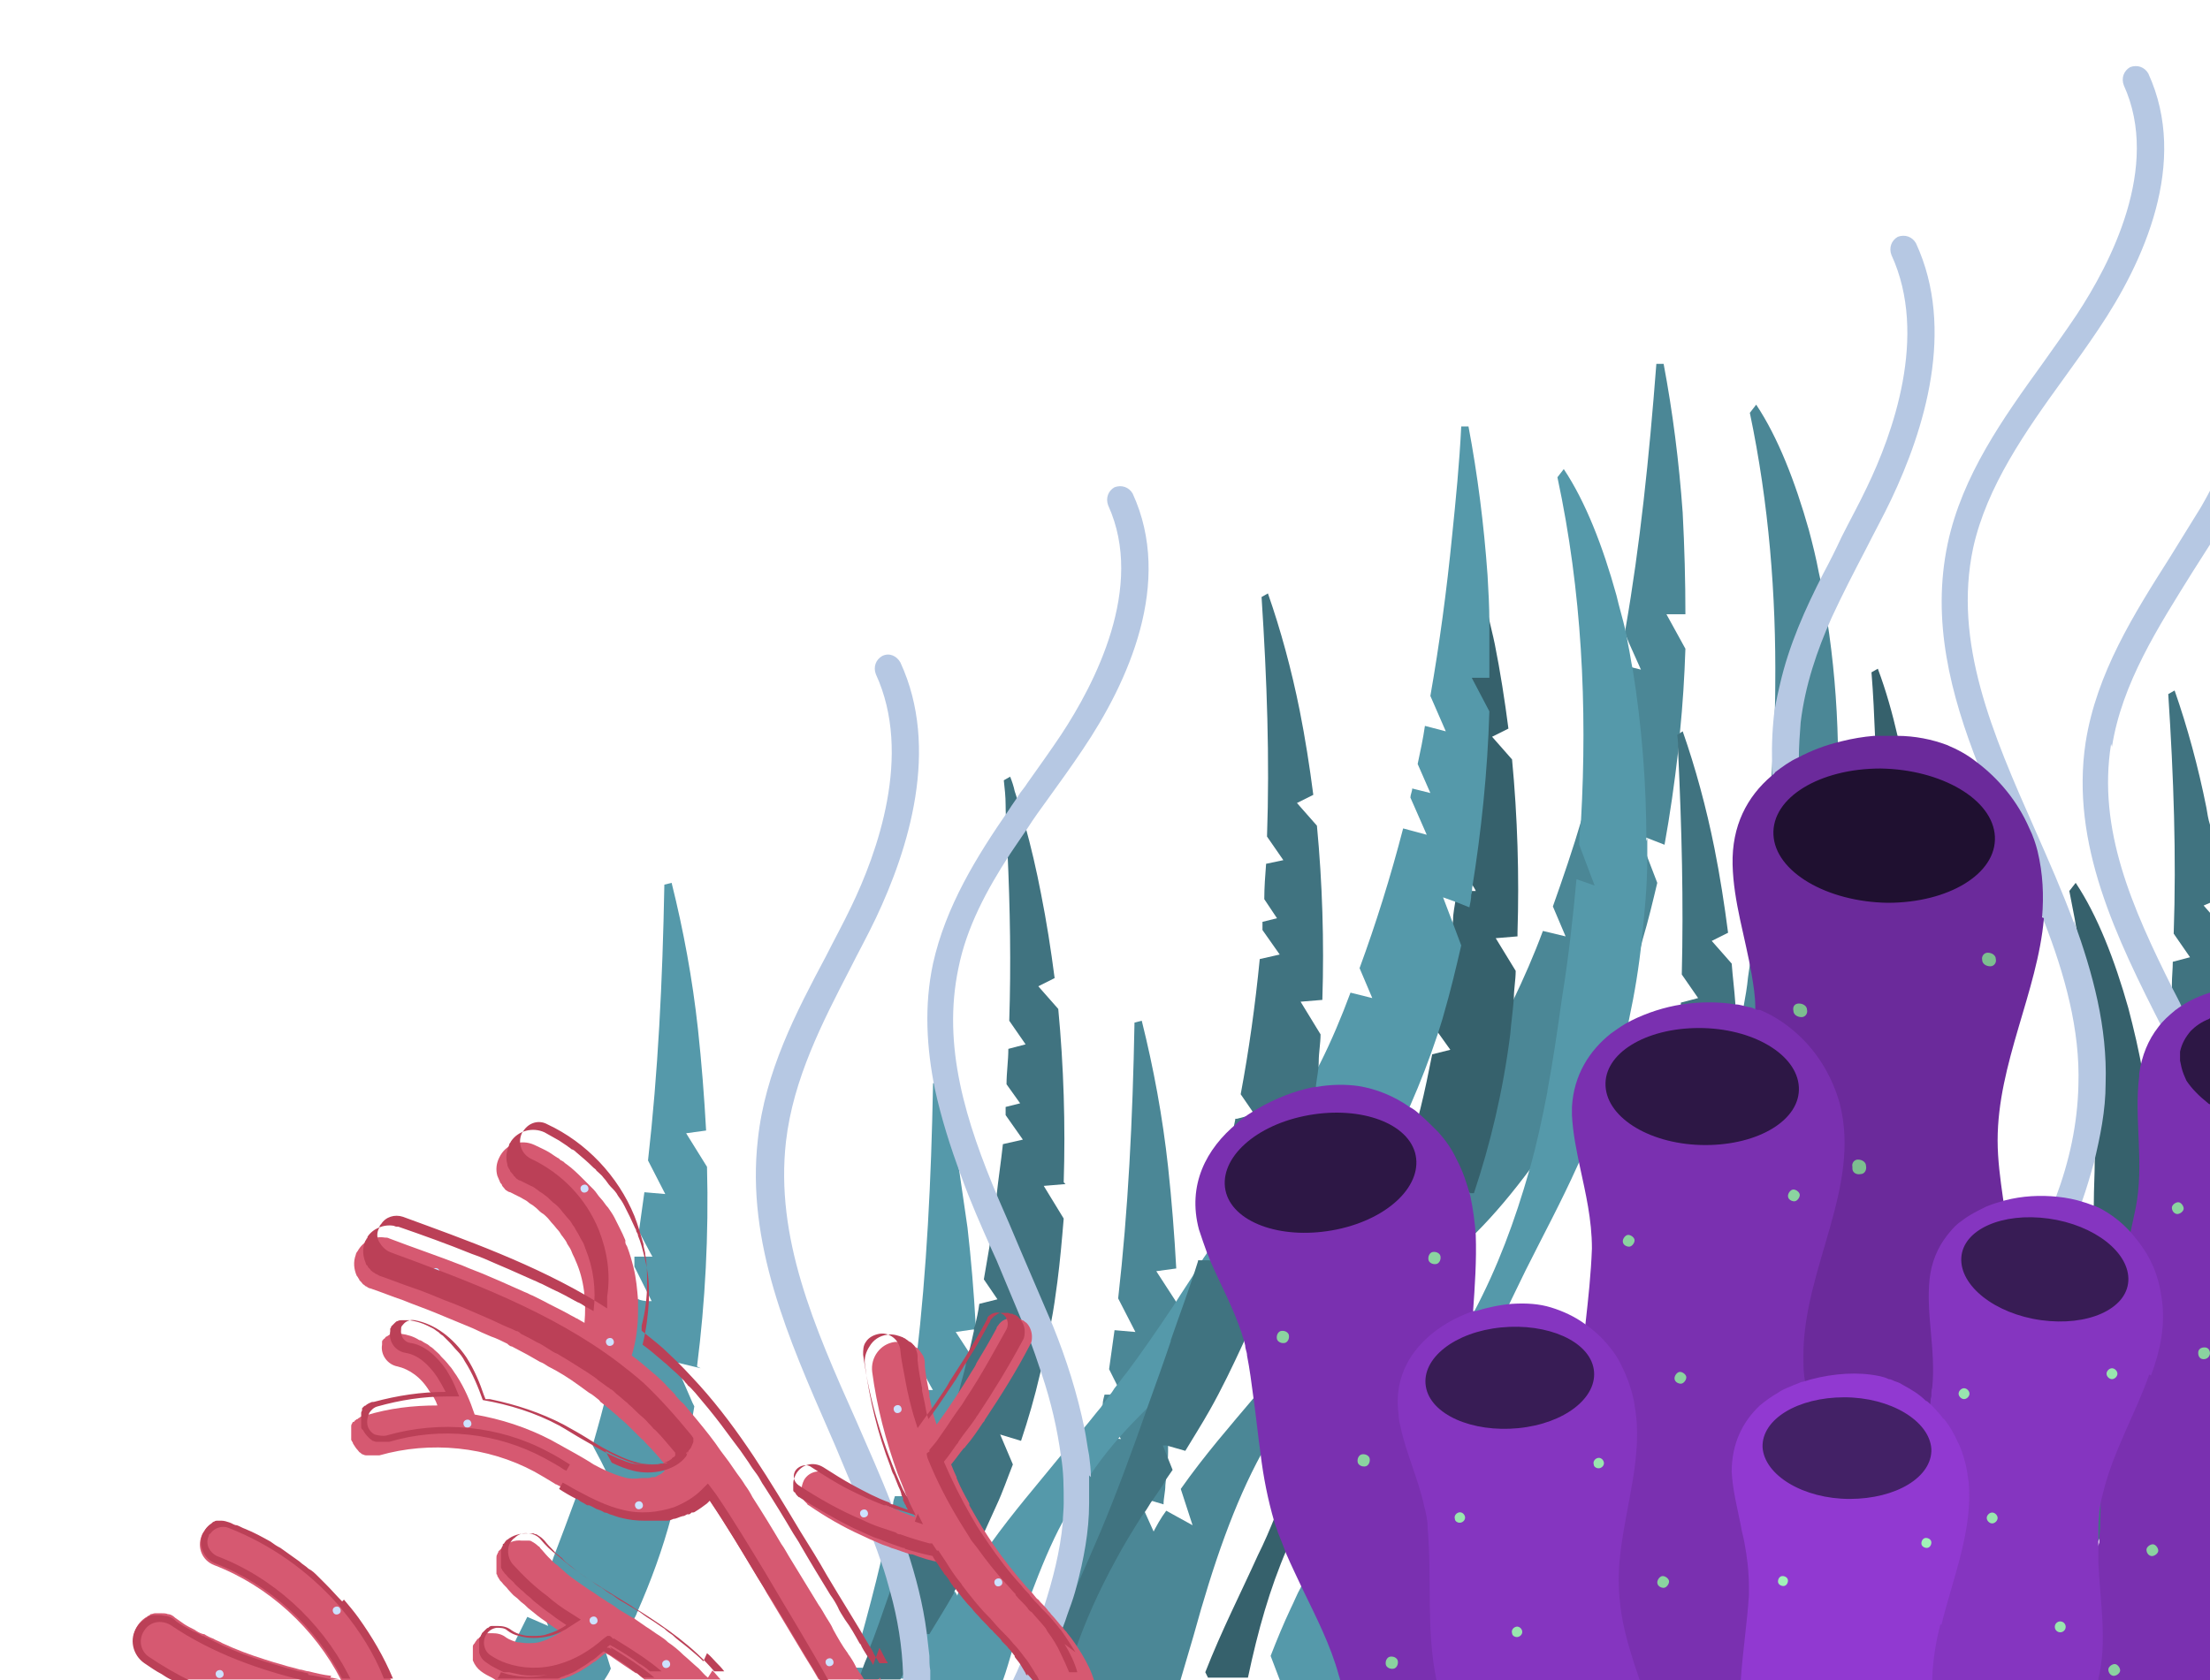 <?xml version="1.0" encoding="UTF-8"?>
<svg id="Layer_2" data-name="Layer 2" xmlns="http://www.w3.org/2000/svg" version="1.1" viewBox="0 0 243.5 185.2">
  <defs>
    <style>
      .cls-1 {
        fill: #6b2a9b;
      }

      .cls-1, .cls-2, .cls-3, .cls-4, .cls-5, .cls-6, .cls-7, .cls-8, .cls-9, .cls-10, .cls-11, .cls-12, .cls-13, .cls-14, .cls-15, .cls-16, .cls-17, .cls-18, .cls-19, .cls-20, .cls-21 {
        stroke-width: 0px;
      }

      .cls-2 {
        fill: #8535c0;
      }

      .cls-3 {
        fill: #432166;
      }

      .cls-4 {
        fill: #381c55;
      }

      .cls-5 {
        fill: #59a;
      }

      .cls-6 {
        fill: #8bd3a0;
      }

      .cls-7 {
        fill: none;
      }

      .cls-8 {
        fill: #1f1030;
      }

      .cls-9 {
        fill: #36616c;
      }

      .cls-10 {
        fill: #7a30b0;
      }

      .cls-11 {
        fill: #b6c8e3;
      }

      .cls-12 {
        fill: #2d1745;
      }

      .cls-13 {
        fill: #bb4057;
      }

      .cls-14 {
        fill: #9139d1;
      }

      .cls-15 {
        fill: #a1f2b8;
      }

      .cls-16 {
        fill: #99e6af;
      }

      .cls-17 {
        fill: #4b8796;
      }

      .cls-18 {
        fill: #d65971;
      }

      .cls-19 {
        fill: #407380;
      }

      .cls-20 {
        fill: #cde1ff;
      }

      .cls-21 {
        fill: #7dbe90;
      }
    </style>
  </defs>
  <g id="OBJECTS">
    <g>
      <path class="cls-7" d="M243.5,0v149.1h0v36.1H0V0h243.5Z"/>
      <g>
        <g>
          <g>
            <path class="cls-17" d="M183.5,67.5l2.2,4c-.1,3.1-.3,6.2-.6,9.2,0,.7-.1,1.4-.2,2.1-.4,3.5-.9,7-1.5,10.3l-1.8-.7-1-.4,1,2.7,1,2.6c-.5,2.1-1,4.2-1.6,6.2-.1.4-.2.8-.3,1.2-.9,3.2-2,6.2-3.2,9-1.3,2.9-2.7,5.7-4.2,8.2h-.1c0,0-2.4-2-2.4-2h0s0,.1,0,.1l1,4.3c-.9,1.4-1.8,2.7-2.8,4,0,.1-.2.2-.3.4-2,2.7-4,5.1-6.1,7.2-.2.2-.5.4-.7.7-.7.6-1.4,1.3-2,1.9-.6.5-1.2,1-1.9,1.6l-2.8-2.3.9,3.8c-2.7,2.1-5.5,4.1-8,6.6-.3.3-.6.6-.9.9-3.3,3.2-6,6.8-8.2,11.1-3,5.5-5.3,12.1-7.5,20.1-.5,1.7-1,3.4-1.5,5.1h-8.6c1-5,2.5-9.6,4.2-13.5h0c.4-.9.9-1.8,1.3-2.7.5-1,1-1.9,1.6-2.7l2.9,1.6-1.3-4c2.6-3.7,5.4-6.9,8.1-10.1.3-.3.5-.6.8-.9,2.3-2.8,4.5-5.6,6.6-8.5,2.3-3.1,5.1-7.3,7.7-11.4.1-.2.3-.5.4-.7,0,0,0-.1,0-.2.3-.5.7-1.1,1-1.6.5-.7.9-1.5,1.4-2.2.6-1,1.2-1.9,1.7-2.8.2-.3.4-.7.6-1,1.5-2.4,3-4.7,4.5-7.2l2.3,1.3-1.1-3.4c.9-1.6,1.8-3.4,2.6-5.1,1.2-2.5,2.3-5,3.3-7.7l2.5.6-1.4-3.3c1.1-3.1,2.2-6.3,3.2-9.7.5-1.9,1.1-3.8,1.6-5.7l2.7.7-1.8-4.1c0-.3.2-.7.2-1l2,.5-1.4-3.2c.3-1.4.6-2.8.9-4.2l1.5.4.8.2-1.3-2.9-.4-1c0-.2,0-.4,0-.6,1.6-9.2,2.6-18.8,3.4-29.2h.8c1,5.3,1.7,10.8,2.1,16.4.2,3.8.3,7.5.3,11.2h-2.2Z"/>
            <path class="cls-17" d="M220.4,157.3h0c0,.1,0,.1,0,.1h-2.2c0,0,1,1.9,1,1.9l1.1,2c0,1.9-.2,3.9-.3,5.8,0,.2,0,.4,0,.6-.4,5.2-1,10.4-2,15.2l-2.8-1.1,1.3,3.4h-9.1c.4-1.1.8-2.3,1.1-3.5.4-1.3.8-2.7,1.2-4.1,0-.2.1-.5.2-.7.2-.6.3-1.2.5-1.8,0-.3.2-.6.2-.9l.9.2,1.7.5-1-2.4-.7-1.7c0-.3.2-.7.2-1h0s1.1.3,1.1.3h0s.7.2.7.2l-.5-1.1-.9-2.1c.2-1,.4-2.1.6-3.1,0-.4.1-.7.2-1.1h.4c0,0,1,.4,1,.4l.9.2-.6-1.5-.3-.6-.8-1.8c.2-1,.4-2.1.5-3.2,0-.3,0-.5.1-.8.6-4.1,1.2-8.2,1.6-12.4,0-.2,0-.3,0-.5,0-.1,0-.2,0-.3,0-.8.2-1.5.2-2.2,0-1,.2-2,.3-3,.1-1.1.2-2.3.3-3.5.1-1.3.2-2.6.3-3.9h.8c.2,1,.4,2,.6,3,.1.8.3,1.6.4,2.3.4,2.9.7,5.9,1,8.8,0,.5,0,1,.1,1.4,0,.2,0,.5,0,.8.1,1.7.2,3.3.2,5,0,2.1,0,4.1,0,6.2Z"/>
            <path class="cls-17" d="M129.1,147.7c0,1.7,0,3.4,0,5,0,2.2-.2,4.4-.4,6.6,0,.2,0,.5,0,.7,0,1.2-.2,2.5-.3,3.7,0,.7-.2,1.4-.2,2.1l-1-.3-1.8-.5.9,2,.9,2,.5,1.1c-.4,2.6-.9,5.2-1.5,7.8-.6,2.6-1.2,5-2,7.4h-9.2s0,0,0,.1c0,0,0,0,0-.1h-.7c0,0,0,.1,0,.2,0,0,0-.1-.1-.2h-1c.1-.3.3-.7.4-1,.1-.3.2-.6.3-1h0c.6-1.5,1.1-3,1.6-4.6.1-.3.2-.6.3-.9,0,0,0,0,0,0,0-.2.1-.4.2-.5l2.1.2h.4s0,0,0,0h0s-.2-.4-.2-.4l-1.4-2.7c.9-3.2,1.8-6.6,2.6-10,.3-1.3.6-2.7.9-4.1.1-.7.3-1.4.4-2l2.7.3-1.8-3.4-.2-.4c0-.4.1-.7.2-1.1h1.1c0,.1.9.2.9.2l-.4-.8-1.1-2.2c.2-1.4.4-2.9.6-4.3l2.3.2-1.9-3.7c1.1-9.7,1.6-19.6,1.8-30.4l.8-.2c1.3,5.2,2.3,10.6,2.9,16.1.4,3.7.7,7.5.9,11.2l-2.2.3,2.4,3.7h0c0,1.3,0,2.6,0,3.9Z"/>
            <path class="cls-17" d="M203.1,85.1c0,4.6-.3,9.1-.8,13.5,0,.6-.2,1.2-.3,1.9-.3,1.9-.6,3.7-1,5.5-.2.9-.4,1.8-.7,2.7h0c-.5,2-1.1,3.9-1.8,5.7-.1.3-.2.6-.3.9l-2.9-.4.6,1.1,1.1,2.4c-1,2.4-2.1,4.7-3.2,7-.5,1-1,2-1.5,3-.4.8-.8,1.6-1.2,2.4-.4.8-.8,1.6-1.2,2.4-1.8,3.7-3.6,7.5-5.4,11.3-1.3,2.9-2.8,6.5-4.3,10.1-1.5,3.7-2.9,7.4-4.2,10.8-.4,1-.8,2-1.1,3-1.3,3.5-2.7,6.8-3.9,10.3l-1.1-.2h-.8c0-.1-.4-.2-.4-.2l.2.5.7,1.5.5.9c-.4,1.3-.9,2.6-1.3,4h-10.3c.7-2.3,1.4-4.6,2.2-6.8l2.7,1-1.6-4c.5-1.3,1.1-2.6,1.6-3.9.1-.3.2-.6.4-.8,0-.2.1-.3.2-.4.8-1.8,1.6-3.5,2.4-5.1,1.1-2.1,2.2-4.2,3.3-6.1.6-.9,1.1-1.8,1.7-2.7.5-.8,1.1-1.6,1.6-2.4l1,.4h.2c0,0,1.7.7,1.7.7l-.8-1.9-.6-1.4c.3-.4.5-.8.8-1.1.6-.8,1.2-1.6,1.8-2.4,1.2-1.7,2.4-3.4,3.5-5.2.5-.8,1-1.7,1.5-2.5.5-.8,1-1.7,1.4-2.5,0,0,0,0,0,0,2-3.7,3.7-7.5,5-11.6,0-.2.2-.5.2-.7,0,0,0-.2,0-.2.9-2.7,1.6-5.5,2.2-8.5.2-.9.4-1.8.6-2.8.2-1.1.4-2.2.6-3.3.2-1.1.4-2.2.5-3.3.2-1.5.5-3.1.7-4.8.7-4.3,1.2-8.7,1.6-13.1l.4.2h0s1.6.6,1.6.6l-.7-1.9-1-2.6c0-.2,0-.5,0-.7.2-3.3.4-6.6.4-9.9.1-9.9-.7-20-2.8-30l.7-.9c2.4,3.6,4.3,8.5,5.8,13.8.4,1.5.8,3.1,1.1,4.7.4,1.7.7,3.4.9,5.1.7,4.5,1.1,9.1,1.2,13.7,0,1.1,0,2.2,0,3.3Z"/>
            <path class="cls-9" d="M237.6,141c0,3.6-.3,7.1-.8,10.5-.5,3.6-1.1,7-1.9,10.2h0c-.5,1.7-1,3.3-1.5,4.9t0,0c-.2.6-.4,1.1-.6,1.7h-.3s-.8-.2-.8-.2h-.4c0,0-1.3-.2-1.3-.2l1.2,2.5h0c0,.1.1.4.1.4l.3.6c-.1.3-.2.5-.4.8-.2.4-.4.8-.5,1.2,0,0,0,0,0,0-1.8,4.1-3.8,7.9-5.8,11.7h-3.6c2.7-6.2,4.5-13,5.9-21h0c.5-2.7.9-5.5,1.3-8.4.5-3.4,1-6.8,1.3-10.3,0-.9.2-1.9.3-2.8l2,.7-1.7-4.5c0-1,.1-2.1.2-3.1,0-1,.1-2.1.1-3.2,0-1.5.1-3.1.1-4.6,0-8.8-.6-17.8-2.2-26.6-.2-1-.4-2.1-.6-3.1l.7-.9c2.4,3.6,4.3,8.5,5.8,13.8.6,2.3,1.2,4.8,1.6,7.2h0c.6,3.2,1,6.5,1.3,9.9h0c.1,1.6.2,3.2.3,4.8,0,.3,0,.7,0,1,0,2.3,0,4.5,0,6.7Z"/>
            <path class="cls-9" d="M167.2,103.2l-2.4.2,2.2,3.6c0,1-.2,2-.2,3-.1,1.4-.3,2.7-.4,4-.8,6.3-2.2,12.1-4,17.5h-.4c0-.1-1.9-.7-1.9-.7l1.4,3.3c-.5,1.4-1.1,2.8-1.6,4.1,0,.1,0,.2-.1.3-1.5,3.5-3,6.8-4.7,9.8-.9,1.6-1.8,3-2.7,4.5l-2.5-.8,1.1,2.8c-2.2,3.2-4.3,6.4-6.3,10-1.1,1.9-2.1,3.9-2.9,5.9-1.9,4.4-3.2,9-4.3,14.2h-4.4l-.3-.6c1.8-4.6,3.9-8.7,5.8-12.9.7-1.4,1.3-2.8,1.9-4.3.8-1.9,1.6-3.7,2.4-5.6,1.6-3.8,3.5-8.9,5.2-13.7.9-2.5,1.8-5,2.5-7.1,1-2.8,2-5.5,2.9-8.3,0-.1.1-.3.2-.5,0,0,0-.1,0-.2h.5s1.5.1,1.5.1l-.6-1.1-.3-.6-.3-.7c.4-1.2.8-2.5,1.1-3.8.3-1.1.6-2.3.9-3.4.5-2,.9-4,1.3-6l2-.5-1.5-2.1h0c.7-4,1.3-8.1,1.8-12.2,0-.8.2-1.6.3-2.4,0-.1,0-.3,0-.4l1.7-.4h.5c0-.1-.4-.7-.4-.7l-1.5-2.2c0-.3,0-.6,0-.9l1.6-.4-1.5-2.1c0-1.3.2-2.6.2-3.9l1.9-.5-1.8-2.6c.3-8.6,0-17.2-.6-26.4l.7-.4c1.1,3.1,2,6.4,2.8,9.8.2,1,.5,2.1.7,3.1.6,3,1.1,6.2,1.5,9.3l-1.8.9,2.2,2.5c.6,6.3.8,12.8.6,19.1Z"/>
            <path class="cls-9" d="M212.8,118.2h0l-2.4.2,2.2,3.6c0,1.3-.2,2.6-.3,3.9-.1,1.1-.2,2.1-.4,3.2-.2,1.7-.5,3.5-.8,5.1-.6,3.2-1.3,6.2-2.2,9.1-.3,1.1-.6,2.2-1,3.2l-2.3-.7,1.4,3.3c-.3.7-.5,1.5-.8,2.2-.3.8-.6,1.6-.9,2.3,0,.1-.1.3-.2.4-1.4,3.2-2.8,6.3-4.3,9,0,.1-.1.2-.2.4-.2.4-.5.8-.7,1.2-.5.9-1.1,1.8-1.6,2.6-.2.2-.3.5-.5.7l-2.5-.8,1.2,2.8c-1,1.6-2.1,3.1-3.1,4.7-.2.3-.5.7-.7,1.1-.2.3-.4.7-.7,1.1,0,0,0,.1-.1.2-.4.7-.8,1.4-1.2,2.1-.1.3-.3.5-.4.8-.2.4-.4.8-.7,1.2-.3.6-.7,1.3-1,2-.3.7-.7,1.4-1,2h-2.9c1.3-2.8,2.5-5.6,3.7-8.4,1.1-2.5,2.2-5.6,3.4-8.7.2-.5.3-1,.5-1.4.7-2,1.5-4,2.2-6,.5-1.5,1-2.9,1.5-4.2h0c0-.2.1-.3.2-.5,0,0,0,0,0,0,.4-1.1.8-2.2,1.2-3.2.3-1,.7-2,1-2.9,0-.2.1-.3.2-.5.3-.8.5-1.5.8-2.3h2c0,.1-1.2-2.3-1.2-2.3,1.3-4.2,2.4-8.6,3.3-13.2l2-.5-1.5-2.2c.7-3.9,1.3-8,1.8-12.1.1-.9.2-1.8.3-2.7l1.6-.4h.3c0,0,.3-.1.3-.1l-.4-.6-1.3-1.9-.2-.2s0,0,0-.1c0-.3,0-.6,0-.8l.9-.2.8-.2-1.1-1.5-.4-.6c0-.4,0-.8,0-1.1,0-.4,0-.8,0-1.2,0-.5,0-1,0-1.5l1.9-.5-1.8-2.6c0-.3,0-.6,0-1,.1-4.8,0-9.7,0-14.7,0-1.2,0-2.3-.1-3.5-.1-2.4-.2-4.8-.4-7.2l.7-.4c.9,2.4,1.6,4.9,2.2,7.5.3,1.3.6,2.5.9,3.8.1.5.2,1.1.3,1.6.6,3.1,1.1,6.2,1.5,9.3l-1.8.9,2.1,2.4h0c.6,6.5.8,12.9.6,19.2Z"/>
            <path class="cls-9" d="M243.5,170.9v7c-1.2,2.4-2.3,4.8-3.2,7.3h-3.1c.4-.8.7-1.5,1.1-2.3,1.5-3.2,2.9-6.5,4.3-9.9.3-.7.6-1.4.9-2.1Z"/>
          </g>
          <g>
            <path class="cls-5" d="M162,74.4l2.1,4c-.2,6.7-.9,13.3-1.9,19.5,0,.2,0,.5-.1.7,0,.5-.1.9-.2,1.4l-1.5-.6-1.4-.5,1.1,2.9.9,2.4c-.6,2.6-1.2,5.1-1.9,7.5-.2.8-.5,1.6-.7,2.3-.9,2.7-1.9,5.3-3,7.8-.4.9-.8,1.8-1.3,2.7-.8,1.5-1.6,3-2.4,4.4l-2.6-2.1,1.1,4.5c-.9,1.4-1.8,2.7-2.8,4,0,0-.1.2-.2.3-2.2,3-4.5,5.7-6.8,7.9-.7.6-1.3,1.2-2,1.8-.5.5-1.1.9-1.6,1.4,0,0-.2.2-.3.2l-2.8-2.3.9,3.8c-1.9,1.4-3.7,2.8-5.5,4.4-.8.7-1.7,1.4-2.5,2.2-.3.3-.6.6-.9.9-2.1,2.1-4,4.3-5.6,6.7-.4.6-.8,1.1-1.1,1.7-.7,1.1-1.3,2.2-1.9,3.4-1.3,2.4-2.4,5.1-3.5,8t0,0c-.1.3-.2.6-.3.9-.5,1.4-1,2.9-1.5,4.5,0,.3-.2.6-.3.9-.3,1-.6,2.1-1,3.2h-8.8c.2-.8.5-1.7.8-2.5.5-1.5,1.1-2.9,1.7-4.2h0c.4-.9.9-1.8,1.3-2.7,0-.1.1-.3.2-.4.2-.3.3-.5.5-.8.3-.5.6-1,.9-1.5l2.9,1.6h0s0,0,0,0l-.2-.6-.9-2.8h0s-.2-.5-.2-.5c.1-.2.3-.4.4-.6,0,0,0,0,0,0,2.5-3.5,5.2-6.6,7.8-9.8.2-.2.4-.5.6-.7.7-.8,1.3-1.6,2-2.4.6-.7,1.2-1.5,1.8-2.2.3-.5.7-.9,1-1.4.2-.2.3-.4.5-.7.5-.6.9-1.2,1.4-1.8,1.5-2,3.3-4.6,5.1-7.3,1-1.6,2.1-3.2,3.1-4.8,0,0,0,0,0-.1.2-.4.5-.7.7-1.1,0,0,0,0,0,0,.1-.2.2-.4.3-.5,1-1.5,1.9-3,2.7-4.3.1-.2.2-.4.4-.6,1.7-2.8,3.5-5.4,5.1-8.1l2.3,1.3-.8-2.3-.3-1.1c.4-.8.9-1.6,1.3-2.4.5-.9.9-1.9,1.4-2.8,1.2-2.4,2.3-5,3.3-7.7l2.4.6-1.4-3.3c1.8-4.9,3.4-10,4.8-15.4l2.6.7-1.8-4.1c0-.3.2-.7.2-1l2,.5-1.4-3.2c.3-1.4.6-2.8.8-4.2l2.3.6-1.7-3.9c1-5.7,1.8-11.6,2.4-17.7.4-3.9.8-7.9,1-12h.8c1,5.3,1.7,10.8,2.1,16.4.1,1.7.2,3.5.2,5.2,0,2,0,4.1,0,6.1h-2.2Z"/>
            <path class="cls-5" d="M198.2,167.3l.5.9c-.1,3.3-.3,6.5-.6,9.7-.1,1.4-.3,2.8-.5,4.2-.1,1-.3,2.1-.4,3.1h-1.7c-.1.2-.3.4-.4.6-.1-.2-.2-.4-.3-.6h-6.9c.2-.7.4-1.4.6-2,.2-.7.4-1.4.6-2.1h.4c0,.1,2.2.7,2.2.7l-1.1-2.6-.7-1.6c0-.3.2-.7.2-1l1.7.4h.3c0,0-.1-.2-.1-.2l-1.2-2.9c.3-1.4.6-2.8.8-4.2h.6c0,.1,1.7.6,1.7.6h0s0,0,0,0l-1.6-3.6v-.2c.6-3.8,1.2-7.7,1.6-11.6.3-2.7.7-5.5.9-8.3.3-3.2.6-6.5.8-9.9h.8c.8,4.2,1.4,8.6,1.8,13.1,0,.8.1,1.6.2,2.4,0,.3,0,.6,0,.8,0,.5,0,1.1,0,1.7.2,3.2.2,6.4.2,9.6h-2.2s1.6,3,1.6,3Z"/>
            <path class="cls-5" d="M107.5,154.9h0c0,.5,0,1,0,1.5h0c0,3.6-.2,7.2-.5,10.7,0,0,0,0,0,0,0,.5,0,1-.1,1.4h0c-.1,1.4-.3,2.7-.4,4.1l-2.2-.6-.7-.2.9,2s0,0,0,0h0s.7,1.6.7,1.6l.2.3.5,1.1c-.4,2.7-.9,5.2-1.5,7.8,0,.1,0,.3-.1.4h-10.7c.1-.4.2-.8.4-1.2h1c0,.1.8.2.8.2h.6c0,0-.9-1.6-.9-1.6l-.7-1.4c0,0,0-.1,0-.2h0c.8-2.9,1.6-5.9,2.3-8.9.2-.7.3-1.3.5-2h0c0-.3.1-.6.2-.8.2-.8.4-1.7.5-2.5,0,0,0-.1,0-.2,0-.2,0-.4.1-.6h0c0-.3.1-.6.2-.9h.8c0,0,0,0,0,0h1c0,.1.9.2.9.2l-2-3.9c0-.3.1-.7.2-1l2,.2-1.5-3c.2-1.4.4-2.9.6-4.3h.2s.8.1.8.1h1.2c0,.1-1.8-3.3-1.8-3.3h0s0-.2,0-.2c0,0,0-.1,0-.2h0s0,0,0,0c1.1-9.5,1.6-19.3,1.8-29.9v-.2l.8-.2c.8,3.2,1.5,6.5,2.1,9.9,0,0,0,0,0,0,.3,2,.6,4.1.9,6.2.4,3.5.7,7.1.9,10.7,0,.2,0,.3,0,.5h-.1s-2.1.3-2.1.3l1.5,2.3.2.3h0s0,0,0,0l.5.8v.2c.2,1.4.2,2.8.2,4.2Z"/>
            <path class="cls-5" d="M77.2,150.8l-2.9-.7,1,2.2h0s0,0,0,0l1,2.3.2.4c-.3,1.8-.6,3.5-1,5.2,0,.1,0,.2,0,.4h0c-.1.8-.3,1.5-.4,2.2-.2,1.1-.5,2.2-.8,3.2,0,.3-.2.6-.3,1-1,3.8-2.3,7.3-3.8,10.7-.1.3-.2.5-.4.8-.4.9-.8,1.8-1.2,2.7l-2.7-1.7.6,1.9.4,1.2h0s.4,1.3.4,1.3c-.2.5-.5.9-.8,1.4h-5.1s-.1,0-.2,0h0c-1.5.4-3,.5-4.5.3-.5,0-.9-.2-1.4-.3,0,0-.2,0-.2,0h-.5s0-.1,0-.2h0c.1-.2.2-.5.4-.7.5-1,1-2,1.5-3,.1-.3.3-.5.4-.8.4-.8.8-1.6,1.2-2.4l2.3,1-.3-.8h0s-.5-1.4-.5-1.4l-.4-1.1c.5-1.1,1-2.3,1.5-3.4.1-.3.2-.6.3-.9h0c.8-2.1,1.6-4.2,2.4-6.4,0-.3.2-.5.3-.8.2-.8.5-1.5.7-2.3l2.5.3h0c0,0-.7-1.4-.7-1.4h0s-.9-1.7-.9-1.7c.6-2.1,1.2-4.2,1.7-6.4h0c0-.3.1-.6.2-.9.3-1.3.6-2.5.9-3.8.4-1.7.7-3.3,1.1-5h1.2c0,.1.8.2.8.2h.6c0,0-.6-1.2-.6-1.2h0s-1-2-1-2h0s-.3-.6-.3-.6c0-.2,0-.4,0-.6h0c0-.2,0-.3,0-.5h.7c0,0,0,0,0,0h1.3c0,.1-1.5-2.8-1.5-2.8.2-1.4.4-2.9.6-4.3l2.3.2-1.9-3.7c1.1-9.7,1.6-19.6,1.8-30.4l.8-.2c1.3,5.2,2.3,10.6,2.9,16.1.4,3.7.7,7.5.9,11.2l-2.2.3,2.3,3.7c.2,7.5-.2,14.9-1.1,22Z"/>
            <path class="cls-5" d="M181.5,92.4c0,.8,0,1.5,0,2.2,0,3-.3,6-.6,8.9-.3,3-.8,6-1.4,8.8-.2,1.1-.5,2.2-.8,3.2h0c0,.2,0,.3-.2.5-.4,1.6-.9,3.2-1.5,4.8-.2.4-.3.9-.5,1.3l-2.9-.4,1.7,3.5c-.5,1.1-1,2.2-1.5,3.3-1.8,4-3.8,7.7-5.7,11.5-.6,1.2-1.1,2.3-1.7,3.5-.5,1-.9,1.9-1.4,2.9-.8,1.6-1.5,3.3-2.3,4.9-.2.5-.5,1-.7,1.5-.5,1.2-1.1,2.5-1.6,3.8-1.2,2.9-2.5,6.1-3.7,9.3h0c-1.3,3.3-2.5,6.6-3.6,9.4-1.3,3.4-2.6,6.6-3.8,10,0,.1,0,.2-.1.3l-1.7-.2h-.7c0,0-5.7,0-5.7,0l-1.1-2.9c.7-1.8,1.4-3.5,2.2-5.2.4-.8.7-1.6,1.1-2.3,1.5-3.2,3-6.1,4.7-8.8,1.1-1.8,2.2-3.5,3.4-5.1l2.9,1.1-1.3-3.4,1.1-1.5c1-1.3,1.9-2.7,2.9-4,1.2-1.7,2.4-3.5,3.5-5.4,0-.1.1-.2.2-.3.5-.8,1-1.6,1.4-2.4.1-.2.2-.4.3-.6,2.6-4.9,4.5-10,6.1-15.6.8-2.8,1.4-5.6,2-8.7,0,0,0,0,0-.1.6-3.2,1.1-6.6,1.6-10.2.7-4.3,1.2-8.7,1.6-13.1l2,.7-1.7-4.5c0-.9.1-1.8.2-2.7.7-12.5.1-25.2-2.6-37.8l.7-.9c2.4,3.6,4.3,8.5,5.8,13.9.3,1.3.7,2.6,1,3.9.1.5.2,1,.3,1.6.2.9.3,1.8.5,2.7,1,6.2,1.5,12.6,1.5,18.9Z"/>
            <path class="cls-19" d="M216.1,143.4c0,3.2,0,6.5-.3,9.6-.1,1.7-.3,3.4-.5,5-.1.8-.2,1.6-.3,2.4,0,.5-.2,1-.2,1.5,0,.4-.2.8-.2,1.3-.3,1.9-.7,3.7-1.2,5.4h0c0,.2-.1.3-.2.5,0,.3-.2.6-.2.9-.2.8-.5,1.6-.8,2.4-.2.7-.5,1.3-.7,2,0,.3-.2.5-.3.8h-.9c0-.1-.7-.2-.7-.2l-1.4-.2,1.4,2.8.3.7c-.5,1.2-1,2.3-1.5,3.4-.5,1.2-1.1,2.3-1.7,3.5h-4.6c.8-2.4,1.4-4.9,2-7.5.9-3.9,1.6-8.1,2.3-12.7.1-.8.2-1.6.3-2.3.1-.7.2-1.4.3-2.2.3-1.9.5-3.8.8-5.7.1-1,.2-2,.3-3,0-.8.2-1.5.2-2.3l1.8.7h.2c0,0-.1-.3-.1-.3l-1.6-4.1c0-.8.1-1.6.1-2.5.4-5.9.4-11.9,0-17.9h0c-.2-3.6-.5-7.3-1-10.9,0-.3,0-.7-.1-1,0-.2,0-.4-.1-.7-.2-1.1-.3-2.2-.5-3.3,0-.6-.2-1.1-.3-1.7-.1-.6-.2-1.1-.3-1.7,0-.3-.1-.6-.2-.9l.2-.3.4-.5c2.4,3.6,4.3,8.5,5.8,13.8,0,0,0,0,0,0,1.4,5.2,2.3,10.7,2.8,16.3.2,2.6.4,5.2.4,7.8v.2c0,.3,0,.5,0,.8Z"/>
            <path class="cls-19" d="M145.7,110.2l-2.4.2,2.2,3.6c0,1-.2,2-.2,3,0,.9-.2,1.7-.3,2.6,0,.5-.1,1-.2,1.5,0,.6-.2,1.2-.3,1.8-.7,4.5-1.6,8.8-2.9,12.8-.3,1-.6,1.9-.9,2.8l-2.3-.7,1.4,3.3c-.5,1.4-1,2.8-1.6,4.1,0,.1-.1.3-.2.4-.3.8-.7,1.6-1,2.4-1.2,2.6-2.4,5.1-3.7,7.4-.9,1.6-1.8,3-2.7,4.5l-2.1-.6h-.4c0-.1.3.7.3.7l.8,2c-.4.6-.8,1.1-1.1,1.7-.4.6-.8,1.2-1.3,1.9-.3.5-.6,1-1,1.5-1,1.6-2,3.2-2.9,4.9-1.8,3.3-3.3,6.6-4.5,10.1,0,0,0,0,0,0-.1.4-.2.7-.4,1.1-.2.7-.4,1.3-.6,2h-2.9s0,0,0,.1c0,0,0,0,0-.1h-.7c.1-.2.2-.5.3-.7h0c.7-1.5,1.4-2.9,2-4.3.1-.3.3-.6.4-.9,0,0,0,0,0,0,.1-.2.2-.5.3-.7.2-.4.4-.8.6-1.2,0-.1.1-.3.2-.4.3-.7.6-1.4,1-2.1.9-2,1.8-4.1,2.7-6.2,1.6-3.8,3.5-8.9,5.2-13.8.9-2.5,1.8-5,2.5-7.1,0,0,0,0,0-.1,1-2.9,2.1-5.8,3-8.7,0,0,0,0,0-.1h1.2c0,0,.8.1.8.1l-.9-1.8-.3-.7c1.3-4.2,2.4-8.6,3.3-13.1,0,0,0,0,0-.1h.2s1.9-.5,1.9-.5l-.4-.6-1.1-1.6c.9-4.8,1.6-9.8,2.1-14.9l2.2-.5-1.9-2.7c0-.3,0-.6,0-.9l1.6-.4-1.4-2.1c0-1.3.1-2.6.2-3.9l1.9-.4-1.8-2.6c.3-8.6,0-17.2-.6-26.4l.7-.4c1.4,4,2.6,8.4,3.5,12.9.6,3,1.1,6.2,1.5,9.3l-1.8.9,2.2,2.5c.6,6.3.8,12.8.6,19.1Z"/>
            <path class="cls-19" d="M117.4,130.5l-2.4.2,2.2,3.6c-.2,2.4-.4,4.7-.7,7-.2,1.5-.4,3-.7,4.5-.3,1.9-.7,3.8-1.2,5.6-.6,2.6-1.3,5-2.1,7.4l-2.3-.7,1.4,3.3c-.6,1.5-1.1,3-1.8,4.5-.5,1.1-1,2.2-1.5,3.3,0,0,0,0,0,0-.1.3-.3.6-.4.9-.7,1.5-1.4,2.9-2.1,4.2-.2.3-.3.5-.5.8,0,.1-.1.2-.2.3,0,0,0,.1,0,.2-.9,1.6-1.8,3-2.7,4.5h-.3c0,0-2.2-.8-2.2-.8l1.2,2.8c-.5.8-1,1.5-1.5,2.3-.1.2-.3.4-.4.7h-4.6c.1-.4.3-.7.4-1.1.1-.3.2-.5.3-.8.1-.2.2-.5.3-.7,0,0,0-.2,0-.3h0c.9-2.2,1.7-4.6,2.5-6.9.6-1.6,1.1-3.1,1.6-4.6t0,0c0,0,0-.1,0-.2,0-.2.1-.4.2-.6.2-.7.5-1.3.7-1.9,0-.1.1-.3.2-.5,0,0,0,0,0,0,0-.3.2-.5.3-.8h0c.7-1.9,1.3-3.8,2-5.6,0-.1,0-.2.1-.3.2-.6.4-1.1.6-1.7h.7s1,.1,1,.1h0s.3,0,.3,0v-.3c-.1,0-.1,0-.1,0l-.4-.8-.7-1.3c.4-1.2.7-2.4,1.1-3.6.2-.9.5-1.8.7-2.7,0,0,0,0,0,0,0,0,0,0,0,0,0-.4.2-.8.3-1.2.2-.8.4-1.7.6-2.6,0-.2,0-.4.1-.5.2-.8.4-1.7.5-2.5l2-.5-1.5-2.2c.2-1.2.4-2.3.6-3.5.3-1.9.6-3.8.8-5.7.2-1.9.5-3.8.7-5.7l2.2-.5-1.9-2.7c0-.3,0-.6,0-.9l1.6-.4-1.5-2.1c0-1.3.2-2.6.2-3.9l1.9-.5-1.8-2.6c.2-6.2.1-12.3-.2-18.8,0-1.6-.2-3.3-.2-5,0-.9-.1-1.8-.2-2.7l.7-.4c.2.5.4,1.1.5,1.6.4,1.2.8,2.4,1.1,3.6.7,2.5,1.3,5.1,1.8,7.7.6,3,1.1,6.2,1.5,9.3l-1.8.9,2.2,2.5c.6,6.3.8,12.8.6,19.1Z"/>
            <path class="cls-19" d="M189.1,125.3h-.2s.1.2.1.2l.4.7,1.6,2.7c0,.6,0,1.2-.1,1.8-.1,1.8-.3,3.5-.5,5.3-.8,6.3-2.2,12.1-4,17.5l-2.3-.7,1.4,3.3c-.6,1.5-1.2,3-1.8,4.5-1.5,3.5-3,6.8-4.7,9.8-.1.2-.3.5-.4.7-.4.7-.8,1.4-1.2,2.1-.4.6-.7,1.1-1.1,1.7l-2.5-.8,1.1,2.8c-1.8,2.7-3.6,5.4-5.3,8.3h-3.4c.2-.5.4-1,.6-1.5.6-1.5,1.3-3.1,2-4.9,0-.2.1-.3.2-.5.3-.8.6-1.5.9-2.3,1.7-4.5,3.4-9.3,4.8-13.2.1-.4.3-.8.4-1.2.9-2.6,1.8-5.1,2.7-7.7h2c0,.1-1.2-2.3-1.2-2.3.1-.4.2-.8.3-1.1.8-2.5,1.4-5,2-7.5.4-1.5.7-3,1-4.5l2-.5h0s0,0,0,0l-1.5-2.2c.6-3.2,1.1-6.6,1.5-10,.2-1.6.4-3.2.6-4.9l2.2-.5-1.9-2.7c0-.3,0-.6,0-.9l1.6-.4-1.4-2.1c0-.2,0-.5,0-.7,0-1,.1-2,.2-3,0,0,0,0,0-.1l1.9-.5-1.8-2.6c.2-8,0-16-.4-24.5,0-.6,0-1.2-.1-1.9l.3-.2.3-.2c1.4,4,2.6,8.4,3.5,12.9.6,3,1.1,6.2,1.5,9.3l-1.8.9,2.2,2.5c.1,1.4.3,2.9.4,4.4,0,1.1.1,2.3.2,3.5,0,1,0,2,0,3,0,2.8,0,5.5,0,8.3l-2.2.2Z"/>
            <path class="cls-19" d="M243.5,99.5l-.7.3.7.8v20.9h-.2s-.2,0-.2,0l.3.5v17.1c-.8,3.7-1.7,7.2-2.8,10.5l-2.3-.7,1.4,3.3c-.6,1.5-1.1,3-1.8,4.5-1.5,3.5-3,6.8-4.7,9.7t0,0s0,0,0,0c-.3.5-.6,1.1-.9,1.6-.3.6-.7,1.1-1,1.6,0,.1-.2.3-.3.4,0,0,0,0,0,0-.1.2-.3.5-.4.7l-2.5-.8,1.2,2.8c-2.2,3.2-4.3,6.4-6.3,10-.4.7-.8,1.4-1.1,2h-3c.8-1.7,1.5-3.5,2.3-5.3,1.8-4.3,4-10.3,5.9-15.7h0c.6-1.8,1.3-3.6,1.8-5.1.8-2.2,1.6-4.4,2.3-6.6h0c.3-.8.5-1.6.8-2.4h2c0,.1-1.2-2.3-1.2-2.3.6-2,1.2-4,1.7-6.1.4-1.6.8-3.2,1.1-4.9.2-.8.3-1.5.5-2.3l1.5-.3h.6c0-.1-.6-1-.6-1l-.9-1.3c.2-1.1.4-2.3.6-3.5h0c.6-3.7,1.1-7.5,1.5-11.4l1.2-.3h.3c0,0,.7-.2.7-.2l-.6-.8-1.3-1.9c0-.3,0-.6,0-.9l1.6-.4-.8-1.2-.6-.9c0-.5,0-.9,0-1.4,0-.8.1-1.7.1-2.5l1.9-.5-1.8-2.6c.3-8.6,0-17.2-.6-26.4l.7-.4c1.4,4,2.6,8.4,3.5,12.9.1.6.2,1.3.4,1.9v7.9Z"/>
          </g>
        </g>
        <g>
          <path class="cls-11" d="M243.5,158.9v7.6c0,0,0,.2,0,.2-2.9,6.2-5.9,12.4-9.1,18.5h-3.4s0,0,0-.1h0c3.4-6.5,6.6-13,9.7-19.6h0c1-2.2,2-4.3,2.8-6.5Z"/>
          <path class="cls-11" d="M232.6,82c-1.5,9.4,2.3,18,6.8,27,.3.6.7,1.3,1,2,.2.5.5,1,.8,1.5.2.3.3.6.5,1,.7,1.3,1.3,2.6,2,3.9v7.2c-.8-1.8-1.6-3.7-2.5-5.5,0,0,0,0,0,0-.1-.2-.2-.5-.3-.7-.2-.5-.5-1-.7-1.4-.5-1-1-2-1.5-2.9-.1-.2-.2-.5-.4-.7-5.1-10-10.2-20.4-8.5-31.6,1.2-7.6,5.3-14.1,9.3-20.4,1.1-1.8,2.3-3.7,3.4-5.5.4-.7.8-1.4,1.2-2.2v6c-.7,1.1-1.4,2.2-2.1,3.3-3.8,6.1-7.8,12.3-8.9,19.3Z"/>
          <path class="cls-11" d="M228.5,101.5c2.1,5.8,3.7,11.7,3.5,17.9,0,3-.6,5.9-1.3,8.8-.4,1.4-.8,2.8-1.3,4.2-.3.9-.7,1.8-1,2.7-1.5,3.6-3.2,7.1-4.9,10.3,0,0,0,0,0,0,0,.2-.2.4-.3.6-.9,1.7-1.9,3.5-2.8,5.2-1.5,2.7-3,5.3-4.5,8-.3.5-.5.9-.8,1.3-.2.3-.3.6-.5.9-.3.6-.6,1.1-1,1.7-.2.3-.4.7-.6,1-1.1,1.9-2.3,3.7-3.4,5.6-1.7,2.8-3.5,5.5-5.3,8.2-.5.7-1,1.5-1.4,2.2-.8,1.8-1.5,3.5-2.3,5.3h-5c.7-1,1.5-2,2.1-3.1.9-1.2,1.7-2.4,2.5-3.6,1.8-4.4,3.6-8.8,5.3-13.3.2-.7.5-1.3.8-2,.3-.9.7-1.8,1-2.7.6-1.7,1.2-3.5,1.8-5.3.3-.9.6-1.8.8-2.8.2-.8.4-1.5.6-2.2,0,0,0-.2,0-.3.8-3.8,1.3-7.7,1.1-11.8,0-1.3-.2-2.6-.4-3.9-.4-3-1.2-5.9-2.1-8.8h0c-1-3-2.1-5.9-3.3-8.7-.7-1.7-1.5-3.5-2.3-5.2-.8-1.9-1.7-3.7-2.5-5.6-1.4-3.4-2.7-6.8-3.8-10.3-.6-1.9-1-3.9-1.4-5.9,0,0,0,0,0,0-.2-1.4-.4-2.8-.5-4.2-.1-2.1-.1-4.2.1-6.3.1-1.3.4-2.6.7-3.9,1-4.4,2.8-8.4,4.8-12.3.7-1.3,1.4-2.7,2-4,.9-1.8,1.9-3.6,2.8-5.5,2.8-5.8,6.8-16.7,2.7-25.6-.3-.8,0-1.6.7-2,.8-.3,1.6,0,2,.7,4.4,9.5.9,20.6-2.7,28.2-.9,1.9-1.9,3.7-2.8,5.5-1.3,2.5-2.6,5-3.8,7.6-1.6,3.6-2.9,7.4-3.4,11.5-.1,1.3-.2,2.7-.2,4,0,1.1,0,2.2.2,3.4.4,3.8,1.4,7.5,2.7,11.2h0c.3.8.5,1.5.8,2.3,1.2,3.3,2.7,6.5,4.2,9.9,0,0,0,.2.1.3,0,.1,0,.2.1.3.4.9.8,1.8,1.2,2.6.1.3.3.6.4,1,1.6,3.7,3.1,7.5,4.3,11.4,1,3.3,1.7,6.6,2,10,0,.7.1,1.4.1,2.1.2,5-.5,10-1.8,14.7-.1.5-.3,1-.4,1.6-.3.9-.5,1.8-.8,2.8-.8,2.5-1.6,4.9-2.5,7.2,0,0,0,0,0,.1-.1.4-.3.7-.4,1.1.2-.4.5-.8.8-1.2.5-.9,1-1.7,1.6-2.6.6-1,1.2-1.9,1.7-2.9.5-.9,1-1.7,1.5-2.6.1-.2.2-.4.3-.5.5-.8,1-1.7,1.5-2.5,1.4-2.5,2.8-5.1,4.2-7.7.2-.4.4-.7.6-1.1,0-.1.1-.2.2-.3.6-1.1,1.1-2.1,1.7-3.2,1.1-2.1,2.1-4.2,3-6.4.4-.9.7-1.7,1-2.6,1.5-4,2.4-8.1,2.5-12.4.2-6.1-1.5-12.2-3.8-18.1-1.1-3-2.4-5.9-3.7-8.8-1.2-2.8-2.4-5.5-3.5-8.3-3.1-7.9-5.2-16-3.4-24.5,1.6-7.5,6.1-13.8,10.5-19.9,1.2-1.7,2.5-3.5,3.7-5.3,3.7-5.6,9.3-16.3,5.2-25.3-.3-.8,0-1.6.7-2,.8-.3,1.6,0,2,.7,4.5,9.8-.5,20.8-5.5,28.2-1.2,1.8-2.5,3.6-3.8,5.4-4.2,5.8-8.5,11.9-10,18.7-2.2,10.4,2.1,20.4,6.8,31,1.5,3.4,3,6.8,4.3,10.3Z"/>
          <path class="cls-11" d="M102.5,184.3c0,.3,0,.6,0,.9h-3c0-.2,0-.5,0-.7h0c-.1-3.1-.6-6.1-1.4-9-.3-1.1-.6-2.2-1-3.3-.3-.9-.6-1.7-.9-2.5,0,0,0,0,0,0-.1-.4-.3-.7-.4-1.1-.2-.4-.3-.9-.5-1.3-.1-.3-.2-.6-.3-.9-.2-.4-.3-.8-.5-1.2-.2-.4-.3-.8-.5-1.2,0,0,0,0,0,0-.9-2-1.7-4.1-2.6-6.1-4.5-10.3-9.2-20.9-7.9-32.3.8-7.5,4.2-14,7.5-20.2.9-1.8,1.9-3.6,2.8-5.5,2.8-5.8,6.8-16.7,2.7-25.6-.3-.8,0-1.6.7-2,.8-.4,1.6,0,2,.7,4.4,9.5.9,20.6-2.7,28.2-.9,1.9-1.9,3.7-2.8,5.5-3.1,6-6.3,12.2-7.1,19.1-1.2,10.6,3.1,20.4,7.7,30.7,1.3,3,2.7,6.1,3.9,9.2h0s0,0,0,0c0,.2.2.5.3.7,0,0,0,.2.1.3.4,1,.8,2,1.1,3,0,.3.2.5.2.8,0,0,0,.1,0,.2,0,0,0,0,0,0,1,3,1.8,6.1,2.2,9.2.1.9.2,1.7.3,2.6,0,.5,0,1.1.1,1.6Z"/>
          <path class="cls-11" d="M120,162.6c0,1,0,2,0,3.1,0,3.1-.6,6.2-1.4,9.2-.2.8-.5,1.7-.8,2.5,0,0,0,0,0,0-.3.8-.5,1.6-.9,2.4,0,0,0,0,0,0-.1.3-.2.6-.4.9-.6,1.5-1.2,3-1.9,4.5,0,0,0,0,0,.1,0,0,0,0,0-.1h-.7c0,0,0,.1,0,.2,0,0,0-.1-.1-.2h-2.2c.3-.6.6-1.3.9-2h0c.1-.3.3-.6.4-.8.6-1.4,1.2-2.9,1.8-4.3.1-.3.2-.6.3-.9,0,0,0,0,0,0,1-3.1,1.8-6.2,2.1-9.4,0-.7.1-1.4.1-2.1,0-1.7,0-3.5-.3-5.2-.4-3-1.1-6-2.1-9-.5-1.5-1-3-1.6-4.5,0,0,0,0,0,0h0c-.2-.5-.4-1-.6-1.4h0s0,0,0,0c0,0,0,0,0,0-.9-2.2-1.9-4.5-2.8-6.7-.2-.4-.3-.7-.5-1.1-1.2-2.7-2.4-5.4-3.4-8.2,0,0,0,0,0,0-1.2-3.2-2.2-6.4-2.9-9.6-.9-4.5-1.2-9.1-.2-13.8,1.4-6.3,4.8-11.8,8.4-17,.3-.5.7-1,1-1.5.3-.5.7-.9,1-1.4,1.2-1.7,2.5-3.5,3.7-5.3,3.7-5.6,9.3-16.3,5.2-25.3-.3-.8,0-1.6.7-2,.8-.3,1.6,0,2,.7,4.5,9.8-.5,20.8-5.5,28.2-1.2,1.8-2.5,3.6-3.8,5.4-.8,1.1-1.6,2.2-2.3,3.3-.6.9-1.3,1.9-1.9,2.8-2.6,4-4.8,8.1-5.7,12.6-1.8,8.6.8,16.9,4.4,25.4.8,1.8,1.6,3.7,2.4,5.6,1.2,2.8,2.4,5.6,3.6,8.4,1.5,3.7,2.7,7.5,3.5,11.4.2,1,.3,1.9.5,2.9.1.8.2,1.6.2,2.4Z"/>
        </g>
        <g>
          <path class="cls-18" d="M36.4,184.9c.4,0,.8.2,1.2.2h-18.3c-.1,0-.3-.2-.4-.2-.3-.2-.7-.4-1-.6-.7-.4-1.3-.8-1.9-1.2-1.3-.9-1.7-2.7-.8-4,0,0,0,0,0,0,.2-.3.5-.6.8-.8,0,0,.2-.1.3-.2.1,0,.2-.1.3-.2.2,0,.3-.1.5-.1,0,0,.2,0,.3,0,0,0,.2,0,.3,0,.3,0,.6,0,.8.1.3,0,.6.2.8.4.3.2.7.5,1,.7.3.2.7.4,1.1.6.3.2.6.4,1,.5,0,0,0,0,.1,0,.3.2.7.4,1,.5.3.2.7.3,1,.5,1.5.7,3.1,1.3,4.7,1.8.6.2,1.3.4,2,.6.6.2,1.2.3,1.8.5.3,0,.7.2,1,.2.8.2,1.6.4,2.5.5Z"/>
          <path class="cls-18" d="M37.6,185.2s0,0,0,0t0,0h0Z"/>
          <path class="cls-18" d="M39.3,178.5c1.5,2.1,2.8,4.3,3.8,6.7h-5.5c-2.9-5.7-8-10.4-14-12.7-1.3-.5-1.9-1.9-1.4-3.2.2-.5.5-.9.9-1.2,0,0,.2-.1.3-.2,0,0,0,0,0,0,0,0,.2,0,.3-.1,0,0,0,0,0,0s0,0,0,0c0,0,.2,0,.3,0,0,0,.2,0,.2,0h0c.3,0,.6,0,.9.2h0c.3,0,.5.2.8.3h0c.3.1.6.3.9.4,1,.4,1.9.9,2.8,1.4h0c.4.2.7.4,1.1.7.7.5,1.4,1,2.1,1.5.3.3.7.5,1,.8.3.3.6.6,1,.8,0,0,.1.1.2.2.2.2.5.5.7.7.6.6,1.2,1.2,1.8,1.9.6.6,1.1,1.3,1.6,2Z"/>
          <path class="cls-18" d="M78.5,184.1c.3.3.6.7.9,1h-8.4c-.2-.2-.4-.3-.6-.5,0,0-.2-.2-.3-.2,0,0-.1,0-.2-.1-.9-.6-1.8-1.2-2.8-1.9,0,0,0,0,0,0-.1,0-.3-.2-.4-.2h0c-.4.3-.7.6-1.1.9t0,0s0,0-.2.1c-.5.4-1,.7-1.5,1-.4.2-.8.4-1.2.6-.2,0-.4.2-.6.2-.2,0-.3.1-.5.2,0,0-.1,0-.2,0h0c-1.5.4-3,.5-4.5.3-.5,0-.9-.2-1.4-.3,0,0-.2,0-.2,0,0,0-.1,0-.2,0,0,0-.1,0-.2,0,0,0,0,0-.1,0-.2,0-.4-.2-.6-.3-.4-.2-.8-.4-1.2-.7-.4-.3-.7-.7-.9-1.2,0-.1,0-.2,0-.3,0,0,0,0,0,0,0,0,0-.2,0-.2,0-.1,0-.2,0-.3s0,0,0-.1c0,0,0-.1,0-.2,0,0,0,0,0,0,0-.1,0-.2,0-.4,0-.1,0-.2.2-.4,0,0,0,0,0,0,0,0,.1-.2.2-.3,0,0,.1-.2.2-.2l.2-.2c.1,0,.2-.2.3-.2.1,0,.3-.2.4-.2.1,0,.2,0,.3,0,0,0,0,0,.1,0,0,0,0,0,0,0,0,0,.2,0,.2,0,.6,0,1.1.1,1.6.5.3.2.8.4,1.2.5,0,0,0,0,0,0,.3,0,.7.1,1.1.1.5,0,1.1,0,1.6-.2.7-.2,1.4-.6,2.1-1-.6-.4-1.1-.8-1.7-1.2h0s0,0,0,0c-.6-.4-1.1-.8-1.7-1.3h0c-.3-.2-.5-.5-.8-.7-.3-.2-.5-.5-.8-.7-.3-.2-.5-.5-.8-.8,0,0,0,0,0,0-.2-.3-.5-.5-.7-.8,0,0-.1-.1-.2-.2-.1-.2-.2-.3-.3-.5,0,0,0-.2-.1-.2,0,0,0-.2,0-.2,0,0,0-.2,0-.3,0,0,0-.2,0-.2,0-.2,0-.4,0-.6,0,0,0-.1,0-.2,0,0,0-.2,0-.3,0-.1,0-.3.1-.4,0,0,0-.1.1-.2,0,0,0,0,0,0,0,0,0,0,0,0,0,0,0,0,0-.1,0,0,0,0,0,0,0,0,0,0,0,0h0c0,0,.1-.1.2-.2,0,0,.2-.2.3-.3.6-.5,1.3-.8,2.1-.7,0,0,.1,0,.2,0,0,0,.1,0,.2,0,0,0,.2,0,.2,0,0,0,.2,0,.2,0,0,0,.2,0,.3.1.2.1.5.3.7.5,0,0,.2.1.2.2h0c.3.3.6.7.9,1,.2.2.3.3.5.5.2.2.3.3.5.4h0c.3.3.7.6,1,.9.7.6,1.5,1.1,2.2,1.6.4.3.8.5,1.2.8.4.3.8.5,1.2.8.4.2.8.5,1.2.8.5.3,1,.6,1.5.9,0,0,.2,0,.2.1.4.3.9.6,1.3.9.5.3,1,.7,1.5,1,.3.2.6.4.9.7.6.4,1.2.9,1.7,1.4,0,0,0,0,0,0,.6.5,1.1,1,1.7,1.5.3.3.6.7,1,1Z"/>
          <path class="cls-18" d="M79.4,185.2s0,0,.1.1c0,0,0,0-.1-.1h0Z"/>
          <path class="cls-18" d="M97,184.9c0,0,0,.2.1.2h-6.9c-.5-.9-1-1.7-1.5-2.5-.5-.8-1-1.7-1.5-2.5-.9-1.5-1.8-3-2.7-4.5-.4-.8-.9-1.5-1.3-2.2-1.7-2.9-3.5-5.8-5.3-8.5h0c-.1.1-.2.2-.3.3-.4.3-.8.7-1.3.9,0,0-.2,0-.3.1,0,0,0,0-.1,0,0,0-.2.1-.3.2,0,0-.1,0-.2,0-.2,0-.3.1-.5.2-.3.1-.6.2-1,.3-.2,0-.5.1-.7.2-.2,0-.3,0-.5,0-.1,0-.2,0-.4,0-.3,0-.5,0-.8,0-.2,0-.5,0-.8,0-.9,0-1.7,0-2.5-.3-.4-.1-.9-.2-1.3-.4-.2,0-.4-.1-.6-.2-.3-.1-.6-.2-.9-.4-.3-.1-.6-.3-.8-.4,0,0-.1,0-.2,0-.2-.1-.4-.2-.7-.4-.2,0-.3-.2-.5-.3-.6-.4-1.3-.8-1.9-1.1,0,0,0,0,0,0h0c0,0-.1,0-.2-.1-.8-.5-1.5-.9-2.2-1.3h0c-5.2-2.8-11.5-3.4-17.1-1.8-.2,0-.5,0-.7,0s-.2,0-.3,0c-.1,0-.2,0-.3,0,0,0,0,0-.1,0-.1,0-.2,0-.4-.1-.1,0-.2-.1-.3-.2-.1,0-.2-.2-.3-.3-.2-.2-.3-.4-.5-.7,0-.1-.1-.2-.2-.4,0-.1,0-.2,0-.3,0-.3,0-.5,0-.8,0-.1,0-.3,0-.4,0-.1,0-.2.1-.3,0,0,0,0,0,0,0,0,0,0,0,0,0,0,0-.2.2-.2,0,0,0,0,0,0,0,0,0,0,0,0,0,0,0,0,.1-.1,0,0,0-.1.1-.1s0-.1.2-.1c0,0,0,0,.1-.1.1,0,.2-.2.4-.2.1,0,.2,0,.4-.1h0c2.6-.8,5.2-1.1,7.9-1.1h0c-.2-.6-.5-1.1-.9-1.6-.9-1.5-2.2-2.4-3.5-2.7-1.1-.2-1.9-1.3-1.7-2.4,0,0,0-.1,0-.2h0s0,0,0-.1c0,0,0,0,0,0,0,0,0,0,0,0h0c0,0,0-.2.1-.2,0,0,0,0,0,0,0,0,0,0,0,0,0,0,0-.1.2-.2h0c0,0,.1-.2.2-.2,0,0,0,0,0,0,0,0,0,0,0,0,0,0,.2-.1.3-.2.1,0,.2-.1.4-.1.3,0,.6-.1.9,0,.7.1,1.4.3,2,.7.2,0,.4.2.6.3h0c.2.1.4.2.6.4.2.1.4.3.5.4,0,0,0,0,0,0,.2.2.5.4.7.7.3.3.6.6.9,1,.3.3.5.7.8,1.1.9,1.4,1.5,2.8,2,4.3,2.9.5,5.7,1.4,8.4,2.8.9.5,1.8,1,2.7,1.5.7.4,1.4.8,2,1.2,1.1.6,2.2,1.1,3.3,1.4.6.2,1.3.2,2,.1.1,0,.2,0,.3,0,0,0,.2,0,.3,0,.2,0,.3,0,.5-.1,0,0,.2,0,.3,0,.1,0,.3-.1.4-.2,0,0,.1,0,.2-.1.1,0,.2-.1.3-.2,0,0,.2-.1.2-.2,0,0,0,0,0,0,0,0,0,0,0,0h0q0,0,0,0c0,0,.1-.2.2-.2,0,0,0,0,0-.1,0,0,0,0,0-.1,0,0,0,0,0,0h0s0,0,0,0c0,0,0,0,0-.1,0,0,0,0,0,0h0s0,0,0,0c0,0,0,0,0,0,0,0,0,0,0,0-.7-.9-1.4-1.7-2.2-2.5-.2-.2-.3-.4-.5-.5,0,0,0,0-.1-.1-.3-.3-.6-.6-.9-.9-.5-.5-.9-.9-1.4-1.3h0s0,0,0,0c0,0-.2-.1-.2-.2-.4-.3-.8-.7-1.2-1h0c-.2-.2-.4-.3-.6-.5-.1,0-.2-.2-.3-.3-.4-.3-.7-.6-1.1-.8-.4-.3-.7-.5-1.1-.8-1.1-.8-2.2-1.5-3.4-2.1-.3-.2-.6-.4-.9-.5-.5-.3-.9-.5-1.4-.8-.6-.3-1.1-.6-1.7-.9-.2,0-.4-.2-.5-.3-.6-.3-1.2-.6-1.8-.8-.7-.3-1.4-.6-2-.9-1.4-.6-2.7-1.1-4.1-1.7h0c-1.2-.5-2.4-.9-3.6-1.4-1.2-.4-2.4-.9-3.6-1.3-.1,0-.3-.1-.4-.2,0,0,0,0,0,0-.1,0-.2-.1-.3-.2,0,0,0,0,0,0-.1,0-.2-.2-.3-.3,0,0-.1-.1-.2-.2,0,0,0-.1-.1-.2,0,0,0,0,0,0,0,0-.1-.2-.2-.3-.3-.7-.4-1.5-.1-2.3,0-.1.1-.3.2-.4.6-1.1,1.8-1.7,3-1.5.2,0,.3,0,.5.1,2.6,1,5.3,1.9,8.1,3,.9.4,1.8.7,2.7,1.1.5.2.9.4,1.4.6.9.4,1.8.8,2.7,1.2.3.1.6.3.9.4.4.2.8.4,1.2.6.9.5,1.8.9,2.7,1.4.3.2.6.3.9.5,0,0,.1,0,.2.1.2.1.5.3.7.4,0,0,0,0,0,0,.2-2.3,0-4.7-1-6.9-.1-.3-.3-.6-.4-.9-.1-.3-.3-.6-.5-.9-.1-.3-.3-.5-.5-.8,0,0,0,0,0,0-.2-.2-.3-.5-.5-.7-.2-.2-.4-.5-.6-.7-.2-.2-.4-.5-.6-.7-.2-.2-.4-.4-.6-.5-.3-.2-.5-.5-.8-.7-.2-.2-.5-.3-.7-.5-.2-.2-.5-.3-.8-.5-.4-.2-.8-.4-1.2-.6-.1,0-.3-.1-.4-.2-.1,0-.2-.2-.3-.3,0,0-.2-.2-.2-.3,0-.1-.2-.2-.2-.3-.1-.2-.2-.5-.3-.7-.2-.7-.1-1.4.2-2,.7-1.5,2.4-2.1,3.9-1.4.6.3,1.1.5,1.6.8h0s0,0,0,0c.3.2.6.4.9.6.1,0,.3.2.4.3,0,0,.1,0,.2.1.1,0,.2.2.4.3.7.5,1.3,1.1,1.9,1.7,0,0,.2.2.3.3.3.3.5.5.8.8.3.3.5.7.8,1,.3.3.5.7.8,1,.2.3.5.7.7,1.1.1.2.2.4.3.6.1.2.2.4.3.6.2.4.4.8.6,1.3,0,0,0,.2,0,.2,0,.2.1.3.2.5.3.8.5,1.5.7,2.3.3,1.2.4,2.4.5,3.6,0,.4,0,.8,0,1.2,0,1.6-.2,3.3-.7,4.9.7.5,1.4,1.1,2.1,1.7.2.2.5.4.7.6h0c.4.4.8.7,1.1,1.1.2.2.4.4.6.6,0,0,0,0,0,0h0c.1.1.3.3.4.5.3.3.5.6.8.8.5.6,1,1.2,1.5,1.8.9,1.1,1.8,2.2,2.6,3.4.3.4.6.8.9,1.2.3.4.6.9.9,1.3.3.4.6.8.9,1.3.3.4.6.9.8,1.3,1.1,1.7,2.2,3.5,3.2,5.2.3.4.5.8.8,1.3h0s0,0,0,0c1.1,1.8,2.2,3.6,3.3,5.4.3.4.5.8.8,1.3.3.5.6.9.8,1.4.5.9,1,1.8,1.6,2.6,0,0,.1.2.2.3.2.3.4.6.6,1t0,0c.2.4.4.8.7,1.1,0,0,0,0,0,0,.3.5.6,1,.8,1.5Z"/>
          <path class="cls-18" d="M119.9,185.2h-5.2s0,0,0,.1c0,0,0,0,0-.1h-.7c0,0,0,.1,0,.2,0,0,0-.1-.1-.2-.2-.3-.4-.7-.6-1-.2-.3-.4-.5-.6-.8,0,0,0,0,0-.1,0,0,0,0,0,0-.1-.2-.3-.4-.4-.5-.1-.2-.3-.3-.4-.5,0,0,0,0-.1-.1-.2-.2-.3-.3-.5-.5-.1-.2-.3-.3-.4-.5-.2-.2-.3-.3-.5-.5-.1-.1-.3-.3-.4-.4,0,0,0,0,0,0-.4-.5-.9-.9-1.3-1.4-.2-.3-.5-.6-.7-.8-.7-.8-1.3-1.5-1.9-2.3,0,0-.1-.2-.2-.2,0,0-.2-.2-.2-.3,0,0-.1-.2-.2-.3-.1-.2-.3-.4-.4-.6h0s0,0,0,0c0,0-.1-.1-.2-.2-.1-.2-.3-.4-.4-.6,0-.1-.1-.2-.2-.3-.3-.4-.5-.7-.7-1.1-1.1-.2-2.1-.5-3.1-.9,0,0-.1,0-.2,0-.7-.2-1.4-.5-2.1-.7-.4-.2-.9-.3-1.3-.5-.7-.3-1.4-.6-2-.9-2-.9-3.9-2-5.8-3.3,0,0-.1,0-.2-.2,0,0,0,0,0,0,0,0-.1-.1-.2-.2,0,0-.2-.2-.2-.3,0-.1-.1-.2-.2-.3,0,0,0-.2,0-.2,0,0,0-.2,0-.2,0,0,0-.2,0-.2,0-.4.1-.8.3-1.2.6-1,1.9-1.2,2.9-.6,1.1.7,2.2,1.4,3.3,2,1.3.7,2.6,1.3,4,1.9.1,0,.3.1.4.2.5.2,1.1.4,1.6.6,0,0,0,0,0,0,0-.2-.2-.3-.2-.5,0-.1-.1-.3-.2-.4,0,0,0-.2-.1-.2,0,0,0-.2,0-.2,0,0,0,0,0,0,0-.2-.1-.3-.2-.5,0,0,0,0,0,0-.1-.3-.3-.6-.4-1-.1-.3-.3-.7-.4-1-.1-.3-.3-.7-.4-1,0,0,0,0,0,0-1.3-3.6-2.3-7.4-2.8-11.2-.2-1.6.9-3.1,2.5-3.3.6,0,1.2,0,1.7.2,0,0,.1,0,.2.1.2,0,.3.2.4.3,0,0,.1,0,.2.1,0,0,0,0,0,0,.2.2.4.5.6.8.1.2.2.5.2.8,0,0,0,0,0,0,0,.1,0,.3,0,.4.1,1,.3,2,.5,3,0,.1,0,.2,0,.3.1.5.2.9.3,1.4.1.6.3,1.1.5,1.7,0,0,0,0,0,0,1.4-1.9,2.7-3.9,3.9-5.9.2-.3.4-.6.5-.9,0,0,0,0,0,0,.8-1.3,1.5-2.5,2.2-3.8,0-.2.2-.3.3-.5,0,0,.1-.1.2-.2.2-.2.5-.3.8-.4.3,0,.5,0,.8,0,.2,0,.3,0,.5.1,0,0,.2,0,.2.1,0,0,0,0,0,0h0c.2,0,.3.2.5.3s0,0,0,0c.4.4.6,1,.6,1.5,0,.3,0,.6-.2.9-1.5,2.9-3.2,5.6-5,8.3,0,.1-.1.2-.2.3-.6.9-1.2,1.8-1.9,2.6,0,0-.1.2-.2.2-.5.6-.9,1.2-1.4,1.8.2.5.4,1,.6,1.4,0,0,0,0,0,.1.4,1,.9,1.9,1.4,2.8,0,0,0,.1,0,.2.3.5.5.9.8,1.4.4.7.9,1.5,1.3,2.1.2.3.4.6.6.9,1.1,1.6,2.3,3.1,3.6,4.6.3.3.6.6.9,1,.1.1.2.3.4.4.3.4.7.7,1,1.1.1.2.3.3.4.5.5.5.9,1.1,1.4,1.6.1.2.3.3.4.5.6.7,1.1,1.5,1.6,2.3.6,1,1.1,2,1.4,3.1Z"/>
          <path class="cls-20" d="M91.2,183.6c.2.1.5,0,.6-.2s0-.5-.2-.6-.5,0-.6.2,0,.5.2.6Z"/>
          <path class="cls-20" d="M109.8,174.8c.2.1.5,0,.6-.2s0-.5-.2-.6-.5,0-.6.2,0,.5.2.6Z"/>
          <path class="cls-20" d="M24,184.9c.2.1.5,0,.6-.2.1-.2,0-.5-.2-.6s-.5,0-.6.2,0,.5.2.6Z"/>
          <path class="cls-20" d="M65.2,179c.2.1.5,0,.6-.2s0-.5-.2-.6-.5,0-.6.2,0,.5.2.6Z"/>
          <path class="cls-20" d="M73.2,183.8c.2.1.5,0,.6-.2s0-.5-.2-.6-.5,0-.6.2,0,.5.2.6Z"/>
          <path class="cls-20" d="M95,167.2c.2.1.5,0,.6-.2s0-.5-.2-.6-.5,0-.6.2,0,.5.2.6Z"/>
          <path class="cls-20" d="M98.7,155.7c.2.1.5,0,.6-.2s0-.5-.2-.6-.5,0-.6.2,0,.5.2.6Z"/>
          <path class="cls-20" d="M67,148.3c.2.1.5,0,.6-.2s0-.5-.2-.6-.5,0-.6.2,0,.5.2.6Z"/>
          <path class="cls-20" d="M64.2,131.4c.2.1.5,0,.6-.2s0-.5-.2-.6-.5,0-.6.2c-.1.2,0,.5.2.6Z"/>
          <path class="cls-20" d="M47.8,140.6c.2.1.5,0,.6-.2s0-.5-.2-.6-.5,0-.6.2,0,.5.2.6Z"/>
          <path class="cls-20" d="M51.3,157.3c.2.1.5,0,.6-.2s0-.5-.2-.6-.5,0-.6.2,0,.5.2.6Z"/>
          <path class="cls-20" d="M36.9,177.9c.2.1.5,0,.6-.2s0-.5-.2-.6-.5,0-.6.2,0,.5.2.6Z"/>
          <path class="cls-20" d="M70.2,166.3c.2.1.5,0,.6-.2s0-.5-.2-.6-.5,0-.6.2,0,.5.2.6Z"/>
          <path class="cls-13" d="M75.7,160.3l-.2-.3c-1.8-2.2-3.5-4.1-5.3-5.8-.9-.8-1.8-1.5-2.7-2.2,0,.3-.1.6-.2.8.1,0,.2.2.3.3.2.1.4.3.6.5h0c.4.3.8.7,1.2,1,0,0,.2.2.2.2,0,0,0,0,0,0h0c.5.4.9.9,1.4,1.3s.6.6.9.9c0,0,0,0,.1.1.2.2.3.4.5.5.8.8,1.5,1.7,2.2,2.5,0,0,0,0,0,0,0,0,0,0,0,0,0,0,0,0,0,0h0s0,0,0,0c0,0,0,0,0,.1,0,0,0,0,0,0,0,0,0,0,0,0,0,0,0,0,0,.1,0,0,0,0,0,.1,0,0-.1.2-.2.2h0s0,0,0,0c0,0,0,0,0,0,0,0,0,0,0,0,0,0-.2.1-.2.2,0,0-.2.1-.3.2,0,0-.1,0-.2.1-.1,0-.3.1-.4.2,0,0-.2,0-.3,0-.2,0-.3,0-.5.1,0,0-.2,0-.3,0-.1,0-.2,0-.3,0-.7,0-1.3,0-2-.1-1.1-.3-2.2-.8-3.3-1.4l.7,1.3c.8.4,1.6.7,2.4.9,2,.5,4.6,0,5.8-1.6.1-.2.2-.4.3-.7h0s0,0,0,0h0c0,0,0-.1,0-.1v-.3c.1,0,0,0,0,0ZM67.4,181.8l-.3-.2h-.2c0-.1-.3-.3-.3-.3h-.2c0-.1-.5.3-.5.3-1.6,1.4-3.2,2.3-4.9,2.8-2,.6-4.1.5-5.8-.1-.1.2-.2.5-.4.7,0,0,0,0,.1,0,0,0,0,0,0,0,0,0,0,0,.1,0,0,0,0,0,.1,0h6.3c.2,0,.3-.1.5-.2.2,0,.4-.2.6-.2.4-.2.8-.3,1.2-.6.5-.3,1-.6,1.5-1,0,0,.1,0,.2-.1t0,0c.4-.3.7-.6,1.1-.9,0,0,0,0,0,0,.1,0,.3.2.4.2h0s0,0,0,0c1,.6,2,1.2,2.8,1.9.2.1.3.2.5.3.2.2.4.3.6.5h1.3c-1.4-1.2-3.1-2.3-4.9-3.4ZM101.1,166.9c-.1.2-.2.5-.3.8,0,0,0,0,0,0l.9.3-.6-1.2ZM113.8,185.2h.7c-.1-.2-.2-.5-.4-.7h0c-.2-.4-.5-.8-.8-1.3h0c-.2-.3-.4-.5-.6-.8-.3-.4-.7-.9-1.1-1.3-.5-.5-1-1-1.5-1.6-.4-.5-.9-.9-1.3-1.4-1-1.1-1.9-2.2-2.8-3.4,0,0-.1-.2-.2-.3-.6-.7-1.1-1.5-1.6-2.3-.2-.3-.4-.6-.6-.9l-.2-.3h-.3c-1.1-.3-2.1-.6-3.2-1,0,.2-.1.4-.2.6,0,0,0,.1,0,.2,1,.3,2.1.6,3.1.8,0,0,0,0,0,0,.2.4.5.8.7,1.1,0,0,.1.2.2.3.1.2.3.4.4.6,0,0,0,.1.2.2,0,0,0,0,0,0h0c.1.2.3.4.4.6,0,0,.1.2.2.3,0,.1.2.2.2.3,0,0,.1.2.2.2.6.8,1.2,1.6,1.9,2.3.2.3.5.6.7.8.4.5.9.9,1.3,1.4,0,0,0,0,0,0,.2.1.3.3.4.4.2.2.3.3.5.5.2.2.3.3.4.5.2.2.3.3.5.5,0,0,0,0,.1.1.1.2.3.3.4.5.2.2.3.4.4.5,0,0,0,0,0,0h0s0,0,0,.1c.2.3.4.5.6.8.2.3.4.7.6,1,0,0,0,.1.1.2,0,0,0-.1,0-.2ZM118.5,182.1c-.5-.8-1-1.6-1.5-2.3-.1-.2-.3-.3-.4-.5-.4-.5-.9-1.1-1.4-1.6-.2-.2-.3-.3-.5-.5-.3-.4-.7-.7-1-1.1-.1-.1-.2-.2-.3-.4-.3-.3-.6-.6-.9-1-1.3-1.4-2.5-3-3.6-4.6-.2-.3-.4-.6-.6-.9-.5-.7-.9-1.4-1.3-2.1-1.1-1.9-2.1-3.9-3-6,.5-.6.9-1.2,1.4-1.9,0,0,.2-.2.2-.3.6-.9,1.3-1.7,1.9-2.6,0,0,.1-.2.2-.3,1.8-2.7,3.5-5.5,5-8.3.2-.3.2-.7.2-1h0c0-.5-.2-1-.6-1.4h0c-.1-.2-.3-.3-.5-.4,0,0,0,0,0,0h0c0,0-.2,0-.2-.1-.2,0-.3,0-.5-.1-.3,0-.5,0-.8,0-.3,0-.5.2-.8.4,0,0-.1.1-.2.2,0,0-.2.2-.2.3,0,0,0,.1-.1.2-.7,1.3-1.4,2.6-2.2,3.8-.2.3-.3.6-.5.8,0,0,0,0,0,0-.3.5-.6,1-.9,1.5,0,0-.1.2-.2.3-.3.5-.7,1-1,1.5-.6.9-1.2,1.8-1.9,2.7,0,0,0,0,0,0-.2-.5-.3-1.1-.4-1.7-.1-.5-.2-.9-.3-1.4,0-.1,0-.2,0-.3-.2-1-.4-2-.5-3.1h0c0-.1,0-.2,0-.4h0c0-.3-.1-.6-.2-.8-.1-.3-.3-.6-.6-.8s0,0,0,0c0,0-.1,0-.2-.1-.1-.1-.3-.2-.4-.3,0,0-.1,0-.2-.1-.5-.2-1.1-.4-1.7-.3-.9.1-1.6.6-2,1.3-.4.6-.6,1.3-.5,2,.5,3.8,1.4,7.6,2.8,11.2,0,0,0,0,0,0,.1.3.2.7.4,1,.1.3.3.7.4,1,.1.3.3.6.4,1,0,0,0,0,0,0,0,.2.1.3.2.5h0s0,0,0,0c0,0,0,.2,0,.2,0,0,0,.2.1.2,0,.1.1.3.2.4,0,.2.2.3.2.5-.5-.2-1.1-.4-1.6-.6-.1,0-.3,0-.4-.2h0c-1.4-.5-2.7-1.2-4-1.9-1.1-.6-2.2-1.3-3.3-2-1-.6-2.2-.4-2.9.6-.2.3-.4.8-.4,1.2s0,.2,0,.3c0,0,0,.2,0,.2,0,0,0,.2,0,.2,0,.1,0,.2.2.3,0,0,.1.2.2.3,0,0,.1.1.2.2,0,0,0,0,0,0,0,0,.1,0,.2.1,1.9,1.2,3.8,2.3,5.8,3.3.7.3,1.3.6,2,.9.4.2.9.3,1.3.5.7.3,1.4.5,2.2.8,0,0,0,0,.1,0,1,.3,2.1.6,3.1.8,0,0,0,0,0,0,.2.4.5.8.7,1.1,0,0,.1.2.2.3.1.2.3.4.4.6,0,0,0,.1.2.2,0,0,0,0,0,0h0c.1.2.3.4.4.6,0,0,.1.2.2.3,0,.1.2.2.2.3,0,0,.1.2.2.2.6.8,1.2,1.6,1.9,2.3.2.3.5.6.7.8.4.5.9.9,1.3,1.4,0,0,0,0,0,0,.2.1.3.3.4.4.2.2.3.3.5.5.2.2.3.3.4.5.2.2.3.3.5.5,0,0,0,0,.1.1.1.2.3.3.4.5.2.2.3.4.4.5,0,0,0,0,0,0h0s0,0,0,.1c.2.3.4.5.6.8.2.3.4.7.6,1,0,0,0,.1.1.2,0,0,0-.1,0-.2h.7c-.1-.2-.2-.5-.4-.7h0c-.2-.4-.5-.8-.8-1.3h0c-.2-.3-.4-.5-.6-.8-.3-.4-.7-.9-1.1-1.3-.5-.5-1-1-1.5-1.6-.4-.5-.9-.9-1.3-1.4-1-1.1-1.9-2.2-2.8-3.4,0,0-.1-.2-.2-.3-.6-.7-1.1-1.5-1.6-2.3-.2-.3-.4-.6-.6-.9l-.2-.3h-.3c-1.1-.3-2.1-.6-3.2-1-.1,0-.3,0-.5-.2-.6-.2-1.2-.4-1.8-.6-.6-.2-1.3-.5-1.9-.8-2.4-1-4.7-2.3-7-3.8-.6-.4-.7-1.2-.3-1.7s1.2-.7,1.7-.3c1.4.9,2.8,1.8,4.2,2.5,1.2.6,2.5,1.2,3.8,1.7,0,0,.1,0,.2,0,.5.2.9.4,1.4.5l1,.3.9.3-.6-1.2h0s-.3-.7-.3-.7c-.2-.3-.3-.6-.5-.9-2.2-4.8-3.7-9.8-4.4-14.9,0-.5,0-1,.3-1.4.3-.5.9-.8,1.5-.9,1.1-.2,2.2.7,2.3,1.8.1,1.2.4,2.4.6,3.6.2,1.1.5,2.3.8,3.4l.5,1.6,1-1.4c.7-.9,1.3-1.8,1.9-2.7.2-.3.4-.6.6-1,.6-.9,1.2-1.9,1.8-2.8.8-1.4,1.7-2.8,2.4-4.2,0,0,0,0,0-.1.4-.5,1.1-.7,1.6-.4.6.3.8,1.1.5,1.7-1.4,2.5-2.8,5.1-4.4,7.5h0c-.2.3-.3.5-.5.8-.6.8-1.2,1.7-1.8,2.6-.2.3-.5.7-.7,1-.3.5-.7.9-1.1,1.4v.2c-.1,0-.3.2-.3.2h0c0,.1.1.5.1.5,1,2.5,2.2,4.8,3.6,7.1h0c.3.5.7,1.1,1,1.6.2.4.5.7.8,1.1h0c1,1.4,2.1,2.8,3.2,4,.4.4.7.8,1.1,1.2h0c0,0,0,.1,0,.1.4.5.9.9,1.3,1.4.1.2.3.4.5.5.4.5.9,1,1.3,1.5.2.2.3.4.4.6.6.8,1.1,1.6,1.5,2.5.3.6.6,1.3.9,2h.9c-.3-1.1-.8-2.1-1.4-3.1ZM96.2,183.5s0,0,0,0c-.2-.4-.5-.8-.7-1.1h0s0,0,0,0c-.2-.3-.4-.6-.6-1,0-.1-.1-.2-.2-.3h0c-.5-.9-1-1.8-1.6-2.6-.3-.5-.6-.9-.8-1.4-.2-.4-.5-.9-.8-1.3-1.1-1.8-2.2-3.6-3.3-5.5,0,0,0,0,0,0h0c-.2-.4-.5-.8-.8-1.3-1-1.7-2.1-3.5-3.2-5.2-.3-.4-.5-.9-.8-1.3-.3-.4-.6-.8-.9-1.3-.3-.4-.6-.9-.9-1.3-.3-.4-.6-.8-.9-1.2-.8-1.1-1.7-2.3-2.6-3.4-.5-.6-1-1.2-1.5-1.8-.3-.3-.5-.6-.8-.8-.1-.2-.3-.3-.4-.5,0,0,0,0,0,0h0c-.2-.2-.4-.4-.6-.6-.4-.4-.8-.7-1.2-1.1h0c-.2-.2-.5-.4-.7-.6-.7-.6-1.4-1.2-2.1-1.7h0c.4-1.6.6-3.2.7-4.9,0-.4,0-.8,0-1.2,0-1.2-.2-2.4-.5-3.6-.2-.8-.4-1.6-.7-2.3,0-.2-.1-.3-.2-.5,0,0,0-.2-.1-.3-.2-.4-.4-.9-.6-1.3-.1-.2-.2-.4-.3-.6-.1-.2-.2-.4-.3-.6-.2-.4-.4-.7-.7-1.1-.2-.4-.5-.7-.8-1-.3-.3-.5-.7-.8-1-.2-.3-.5-.5-.8-.8,0-.1-.2-.2-.3-.3-.6-.6-1.3-1.2-1.9-1.7-.1-.1-.2-.2-.4-.3,0,0-.1,0-.2-.1-.1-.1-.3-.2-.4-.3-.3-.2-.6-.4-.9-.6,0,0,0,0,0,0h0c-.5-.3-1.1-.6-1.6-.9-1.3-.6-2.9-.2-3.7,1,0,.1-.2.2-.2.4-.3.7-.4,1.4-.2,2.1,0,.3.2.5.3.7,0,.1.1.2.2.3,0,0,.2.2.2.3.1,0,.2.2.3.3.1,0,.2.2.4.2.4.2.8.4,1.2.6.3.1.5.3.8.5.2.2.5.3.7.5.3.2.5.4.8.7.2.2.4.3.6.5.2.2.4.4.6.7.2.2.4.5.6.7.2.2.4.5.5.7,0,0,0,0,0,0,.2.2.3.5.5.8.2.3.3.6.5.9.2.3.3.6.4.9.9,2.2,1.2,4.5.9,6.9h0c-.2-.1-.5-.3-.7-.4,0,0-.2,0-.2-.1-.3-.2-.6-.4-.9-.5-.9-.5-1.8-1-2.7-1.4-.4-.2-.8-.4-1.2-.6-.3-.1-.6-.3-.9-.4-.9-.4-1.8-.8-2.7-1.2-.5-.2-.9-.4-1.4-.6-.9-.4-1.8-.8-2.7-1.1-2.7-1.1-5.5-2.1-8.1-3-.2,0-.3,0-.5-.1-1.1-.2-2.3.3-2.9,1.2h0c0,0,0,.2-.1.2,0,.1-.2.3-.2.4-.3.8-.2,1.6.1,2.3,0,0,0,.2.2.3,0,0,0,0,0,0,0,0,0,.1.1.2,0,0,.1.1.2.2,0,.1.2.2.3.3,0,0,0,0,0,0,0,0,.2.1.3.2,0,0,0,0,0,0,.1,0,.2.1.4.2,1.2.4,2.4.9,3.6,1.3,1.2.4,2.4.9,3.6,1.4h0c1.4.5,2.7,1.1,4.1,1.7.7.3,1.4.6,2,.9.6.3,1.2.5,1.8.8.2,0,.4.2.5.3.6.3,1.2.6,1.7.9.5.2.9.5,1.4.8.3.2.6.4.9.5,1.2.7,2.3,1.4,3.4,2.1.4.3.8.5,1.1.8.4.3.7.5,1.1.8.1,0,.2.2.3.2.2.1.4.3.6.5h0c.4.3.8.7,1.2,1,0,0,.2.2.2.2,0,0,0,0,0,0h0c.5.4.9.9,1.4,1.3s.6.6.9.9c0,0,0,0,.1.1.2.2.3.4.5.5.8.8,1.5,1.7,2.2,2.5,0,0,0,0,0,0,0,0,0,0,0,0,0,0,0,0,0,0h0s0,0,0,0c0,0,0,0,0,.1,0,0,0,0,0,0,0,0,0,0,0,0,0,0,0,0,0,.1,0,0,0,0,0,.1,0,0-.1.2-.2.2h0s0,0,0,0c0,0,0,0,0,0,0,0,0,0,0,0,0,0-.2.1-.2.2,0,0-.2.1-.3.2,0,0-.1,0-.2.1-.1,0-.3.1-.4.2,0,0-.2,0-.3,0-.2,0-.3,0-.5.1,0,0-.2,0-.3,0-.1,0-.2,0-.3,0-.7,0-1.3,0-2-.1-1.1-.3-2.2-.8-3.3-1.4-.7-.4-1.4-.8-2.1-1.2-.9-.5-1.8-1.1-2.7-1.6-2.6-1.4-5.5-2.3-8.4-2.8-.5-1.4-1.1-2.9-2-4.3-.2-.4-.5-.8-.8-1.1-.3-.3-.6-.7-.9-1-.2-.2-.5-.5-.7-.7,0,0,0,0,0,0-.2-.1-.4-.3-.5-.4-.2-.1-.4-.3-.6-.4h0c-.2-.1-.4-.2-.6-.3-.6-.3-1.3-.5-2-.6-.3,0-.6,0-.9,0-.1,0-.2,0-.4.1-.1,0-.2.1-.3.2,0,0,0,0,0,0,0,0,0,0,0,0,0,0-.1.1-.2.2h0c0,0-.1.1-.2.2,0,0,0,0,0,0,0,0,0,0,0,0,0,0,0,.2-.1.2h0s0,0,0,.1c0,0,0,0,0,0,0,0,0,0,0,0h0c0,0,0,.1,0,.2h0c-.2,1.1.5,2.2,1.7,2.4,1.3.2,2.5,1.2,3.5,2.7.3.5.6,1,.9,1.6h0c-2.7,0-5.3.4-7.9,1.1-.1,0-.3,0-.4.1-.1,0-.2.1-.4.2,0,0,0,0-.1.1,0,0-.1,0-.2.1s0,0-.1.1c0,0,0,0-.1.1,0,0,0,0,0,0,0,0,0,0,0,0,0,0,0,0,0,0,0,0,0,.1,0,.2,0,0,0,0,0,0,0,0,0,0,0,0,0,.1-.1.2-.1.3,0,.1,0,.3,0,.4,0,.2,0,.5,0,.8,0,.1,0,.2,0,.3,0,.1,0,.3.2.4.1.2.3.5.5.7,0,0,.2.2.3.3.1,0,.2.2.3.2.1,0,.2.1.4.1,0,0,0,0,.1,0,0,0,.2,0,.3,0,.1,0,.2,0,.3,0,.2,0,.5,0,.7,0,5.7-1.7,11.9-1,17.1,1.8h0c.7.4,1.5.8,2.2,1.3,0,0,.1,0,.2.1l.4-.7c-.8-.5-1.6-1-2.4-1.4-5.4-2.9-11.9-3.5-17.8-1.8-.4.1-.9,0-1.3-.1-.4-.2-.7-.6-.8-1-.1-.5,0-1,.2-1.4.2-.3.5-.6.9-.7,2.5-.7,5-1.1,7.7-1.1h1.3l-.5-1.2c-.3-.7-.6-1.2-.9-1.7-1.1-1.6-2.5-2.8-4-3-.7-.1-1.1-.8-1-1.5,0-.2,0-.3.2-.5.3-.4.8-.6,1.3-.5,2.2.4,4.2,1.9,5.7,4.1.9,1.4,1.5,2.9,1.9,4.1l.2.5h.5c2.9.6,5.6,1.5,8.1,2.8.9.5,1.8,1,2.6,1.5,1.1.7,2.1,1.3,3.2,1.8.8.4,1.6.7,2.4.9,2,.5,4.6,0,5.8-1.6.1-.2.2-.4.3-.7h0s0,0,0,0h0c0,0,0-.1,0-.1v-.3c.1,0,0,0,0,0l-.2-.3c-1.8-2.2-3.5-4.1-5.3-5.8-.9-.8-1.8-1.5-2.7-2.2-7.5-5.7-16.8-9.1-25.2-12.2-.5-.2-.9-.6-1.2-1.1s-.3-1.1,0-1.6c0-.2.1-.3.2-.4h0c.5-.8,1.5-1.1,2.4-.8,6.8,2.5,14.5,5.2,21.4,9.4l1.1.7v-1.3c.4-2.5,0-5-.9-7.3-1.4-3.5-4.1-6.3-7.5-7.9-1-.5-1.5-1.7-1-2.8,0,0,.1-.2.2-.3.6-.9,1.7-1.2,2.6-.7,4.3,2,7.8,5.7,9.6,10.1.4,1,.7,2.1,1,3.1h0c0,.4.2.8.2,1.2h0c.2,1,.2,2.1.2,3.1,0,1.6-.2,3.2-.6,4.7v.5c-.1,0,.3.3.3.3,1,.8,1.9,1.5,2.7,2.3,1.2,1.1,2.3,2.3,3.4,3.5,4.4,4.9,7.8,10.6,11.1,16.1,1,1.6,2,3.2,2.9,4.8,1.6,2.7,3.2,5.2,4.7,7.8.2.3.4.6.5.9.2.3.4.7.6,1h.9c0,0,0-.2-.1-.2-.3-.5-.5-1-.8-1.5ZM78.6,164.3l-.6-.8-.7.7c-.8.8-1.8,1.4-3,1.9-1.8.6-3.8.8-5.7.3-1.7-.4-3.3-1.2-4.8-2-.6-.3-1.2-.7-1.8-1l-.4.7s0,0,0,0c.6.4,1.3.8,1.9,1.1.2,0,.3.2.5.3.2.1.4.2.7.4,0,0,0,0,.2,0,.3.1.6.3.8.4.3.1.6.2.9.4.2,0,.4.1.6.2.4.1.8.3,1.3.4.8.2,1.6.3,2.5.3s.5,0,.8,0c.3,0,.5,0,.8,0,.1,0,.2,0,.4,0,.2,0,.3,0,.5,0,.2,0,.5-.1.7-.2.3,0,.6-.2,1-.3.2,0,.3-.1.5-.2,0,0,.1,0,.2,0,.1,0,.2-.1.3-.2,0,0,0,0,.1,0,0,0,.2,0,.3-.1.5-.3.9-.6,1.3-.9.1-.1.2-.2.3-.3,1.9,2.8,3.6,5.7,5.3,8.5.5.8.9,1.5,1.4,2.2.9,1.5,1.8,3,2.7,4.5.5.8,1,1.7,1.5,2.5.5.8,1,1.7,1.5,2.5h.9c-2.3-4.2-4.8-8.2-7.2-12.3-1.7-2.8-3.5-5.8-5.4-8.6ZM77.5,183.1c-.5-.5-1.1-1-1.7-1.5,0,0,0,0,0,0-.6-.5-1.2-.9-1.7-1.4-.3-.2-.6-.4-.9-.7-.5-.3-1-.7-1.5-1-.5-.3-.9-.6-1.3-.9,0,0-.2,0-.2-.1-.5-.3-1-.6-1.5-.9-.4-.2-.8-.5-1.2-.8-.4-.2-.8-.5-1.2-.8-.4-.2-.8-.5-1.2-.8-.8-.5-1.5-1-2.2-1.6-.4-.3-.7-.5-1-.9h0c-.2-.1-.3-.3-.5-.4h0c-.2-.1-.3-.3-.5-.5-.3-.3-.6-.6-.9-1,0,0-.2-.2-.2-.2-.2-.2-.4-.3-.7-.5,0,0-.2,0-.3-.1,0,0-.2,0-.2,0,0,0-.2,0-.2,0,0,0-.1,0-.2,0,0,0-.1,0-.2,0-.7,0-1.5.2-2.1.7-.1,0-.2.2-.3.3,0,0,0,.1-.2.2h0s0,0,0,0c0,0,0,0,0,0,0,0,0,0,0,.1,0,0,0,0,0,0,0,0,0,0,0,0,0,0,0,.1-.1.2,0,.1-.1.3-.1.4,0,0,0,.2,0,.3,0,0,0,0,0,.2,0,.2,0,.4,0,.6,0,0,0,.1,0,.2,0,0,0,.2,0,.3,0,0,0,.2,0,.2,0,0,0,.2.1.2,0,.2.2.3.3.5,0,0,.1.1.2.2.2.3.5.5.8.8,0,0,0,0,0,0,.2.3.5.5.8.8.3.2.5.5.8.7.3.2.5.5.8.7h0c.5.4,1.1.9,1.7,1.3,0,0,0,0,0,0h0s0,0,0,0c.5.4,1.1.8,1.7,1.2-.7.5-1.4.8-2.1,1-.5.2-1.1.2-1.6.2s-.7,0-1.1-.1c0,0,0,0,0,0-.5-.1-.9-.3-1.2-.5-.5-.4-1-.5-1.6-.5,0,0-.2,0-.2,0,0,0,0,0,0,0,0,0,0,0-.1,0-.1,0-.2,0-.3,0-.2,0-.3.1-.4.2-.1,0-.2.1-.3.2l-.2.2c0,0-.1.1-.2.2,0,0,0,0,0,0,0,0,0,.1-.1.2,0,0,0,0,0,0,0,.1-.1.2-.2.4,0,.1,0,.2,0,.4,0,0,0,0,0,0,0,0,0,.1,0,.2,0,0,0,0,0,.1,0,0,0,.2,0,.3,0,0,0,.2,0,.2,0,0,0,0,0,0,0,0,0,.2,0,.3.1.5.4.9.9,1.2.4.3.8.5,1.2.7.2.1.4.2.6.3,0,0,.1,0,.2,0,0,0,0,0,.1,0,0,0,0,0,.1,0,0,0,.2,0,.2,0,.5.1.9.2,1.4.3,1.4.2,3,0,4.5-.3h0s0,0,.1,0h0c.2,0,.3-.1.5-.2.2,0,.4-.2.6-.2.4-.2.8-.3,1.2-.6.5-.3,1-.6,1.5-1,0,0,.1,0,.2-.1t0,0c.4-.3.7-.6,1.1-.9,0,0,0,0,0,0,.1,0,.3.2.4.2,1,.6,2,1.2,2.9,1.9,0,0,.1,0,.2.1.3.2.6.4.9.7h1.3c-1.4-1.2-3.1-2.3-4.9-3.4l-.3-.2h-.2c0-.1-.3-.3-.3-.3h-.2c0-.1-.5.3-.5.3-1.6,1.4-3.2,2.3-4.9,2.8-2,.6-4.1.5-5.8-.1-.6-.2-1.2-.5-1.8-.9-.7-.5-.9-1.5-.4-2.3h0c.3-.4.6-.6,1.1-.7.4,0,.9,0,1.2.3.4.3.8.5,1.3.6,1,.3,2.2.3,3.4,0,.8-.2,1.6-.6,2.3-1.1l1.1-.7-1.1-.7c-1-.6-1.8-1.2-2.6-1.9-1.5-1.1-2.7-2.3-3.8-3.5-.6-.7-.7-1.8-.2-2.5.1-.1.2-.3.4-.4.4-.4.9-.6,1.5-.5.5,0,1.1.3,1.4.7.5.6,1.1,1.2,1.8,1.7,2.1,1.9,4.6,3.4,7.2,5,.5.3,1,.6,1.4.9.1,0,.2.2.4.2,3,1.9,6,4,8.3,6.7h1.1c-.3-.4-.6-.7-.9-1-.3-.3-.6-.7-1-1ZM37.7,176.5c-.6-.6-1.1-1.2-1.8-1.9-.2-.2-.5-.5-.7-.7,0,0-.1-.1-.2-.2-.3-.3-.6-.6-1-.8-.3-.3-.7-.5-1-.8-.7-.5-1.4-1-2.1-1.5-.4-.2-.7-.4-1.1-.7h0c-.9-.5-1.8-1-2.8-1.4-.3-.1-.6-.3-.9-.4h0c-.3,0-.5-.2-.8-.3-.3-.1-.6-.2-.9-.2h0c0,0-.2,0-.2,0-.1,0-.2,0-.3,0,0,0,0,0,0,0,0,0,0,0,0,0,0,0-.2,0-.3.1,0,0,0,0,0,0-.1,0-.2.1-.3.2-.3.2-.5.4-.7.7,0,.1-.2.3-.3.5-.5,1.3.2,2.7,1.4,3.2,6,2.3,11.1,7,14,12.7,0,0,0,0,0,0h0s0,0,0,0h.9l-.2-.4c-3.1-6-8.4-10.8-14.5-13.1-.4-.2-.7-.5-.9-.9-.2-.4-.2-.9,0-1.3,0-.1,0-.2.2-.3.4-.6,1.3-.9,2-.6,4.6,1.8,8.7,4.7,12,8.4.2.2.4.4.5.6,1.9,2.3,3.5,4.8,4.6,7.6h1c-1-2.4-2.3-4.6-3.8-6.7-.5-.7-1.1-1.4-1.6-2ZM33.9,184.4c-.3,0-.7-.2-1-.2-.6-.2-1.2-.3-1.8-.5-.7-.2-1.3-.4-2-.6-1.6-.5-3.2-1.1-4.7-1.8-.3-.2-.7-.3-1-.5-.3-.2-.7-.3-1-.5,0,0,0,0-.1,0-.3-.2-.7-.4-1-.5-.4-.2-.7-.4-1.1-.6-.3-.2-.7-.4-1-.7-.2-.2-.5-.3-.8-.4-.3,0-.6-.1-.8-.1s-.2,0-.3,0c0,0-.2,0-.3,0-.2,0-.3,0-.5.1-.1,0-.2,0-.3.2,0,0-.2,0-.3.2-.3.2-.6.5-.8.8,0,0,0,0,0,0-.9,1.3-.5,3.1.8,4,.6.4,1.3.9,1.9,1.2.3.2.6.4,1,.6.1,0,.3.2.4.2.2.1.4.2.6.3-.2,0-.4-.2-.5-.3h1.8c-1.7-.8-3.2-1.7-4.7-2.7-.9-.6-1.2-1.9-.5-2.9.3-.5.8-.8,1.3-.9.5-.1,1.1,0,1.6.3,4.7,3.2,10,5,15,6.2h3.9c-.4,0-.8-.2-1.2-.2-.8-.2-1.7-.4-2.5-.5Z"/>
        </g>
        <g>
          <g>
            <path class="cls-10" d="M243.5,109.4v39.7h0v36.1h-17c1.2-3.9,2.9-7.8,4-11.7,0,0,0,0,0,0,.2-.7.4-1.3.5-2h0c0-.2,0-.4.1-.6,0-.3.1-.6.2-.9,0-.1,0-.2,0-.4,0-.5.1-.9.1-1.4,0-1.2.1-2.3,0-3.5,0-4-.6-8.1-.4-12.2h0c.2-2.9.7-5.6,1.4-8.3.4-1.7.9-3.3,1.4-5,.3-1.1.6-2.2.9-3.2.2-.9.4-1.9.6-2.8,1-5-.2-9.8.4-14.6h0c0-.1,0-.2,0-.3.3-2,1-3.7,2.1-5.1.5-.7,1.2-1.3,1.8-1.8.1-.1.3-.2.4-.3,1-.7,2-1.2,3.2-1.6Z"/>
            <path class="cls-12" d="M243.5,112.2v9.5s-.1,0-.2-.1c-1-.8-1.8-1.6-2.4-2.5,0,0,0,0,0,0-.1-.2-.2-.5-.3-.7-.2-.5-.3-1-.4-1.5,0-.2,0-.5,0-.7h0c0,0,0-.2,0-.3.2-.9.6-1.6,1.2-2.3.5-.5,1.2-1,2-1.3Z"/>
            <path class="cls-6" d="M239.3,133.1c0,.4.3.7.6.7s.7-.3.7-.6-.3-.7-.6-.7-.7.3-.7.6Z"/>
            <path class="cls-6" d="M243.5,149.1h0c0,.4-.3.7-.7.7s-.6-.3-.6-.7.3-.6.7-.6c.4,0,.6.3.6.7Z"/>
            <path class="cls-6" d="M232.3,184c0,.4.3.7.6.7s.7-.3.7-.6-.3-.7-.6-.7-.7.3-.7.6Z"/>
            <path class="cls-6" d="M236.5,170.8c0,.4.3.7.6.7s.7-.3.7-.6-.3-.7-.6-.7-.7.3-.7.6Z"/>
          </g>
          <g>
            <path class="cls-1" d="M225.2,101.2c-.7,8.1-5.1,16-5.1,24.5,0,2.1.3,4.3.6,6.4.1.8.3,1.5.4,2.3.4,2.1.9,4.2,1.3,6.3.3,1.5.5,3,.6,4.5,0,.2,0,.5,0,.7.1,2.1,0,4.1-.5,6.1-.5,1.9-1.3,3.6-2.2,5.2,0,0,0,0,0,.1-.4.6-.8,1.3-1.1,1.9-.8,1.3-1.6,2.6-2.3,3.9-.6,1.1-1.1,2.2-1.5,3.5-1.2,3.8-1.2,8.2-1.5,12.3-.2,2-.4,4-.9,5.8,0,.1,0,.3,0,.4h-17.3c-.1.2-.3.4-.4.6-.1-.2-.2-.4-.3-.6-.1-.2-.2-.4-.3-.7,0,0,0,0,0,0-1.2-3.2-1.5-6.5-1.2-9.8,0-1.4.3-2.9.5-4.4,0,0,0,0,0,0,.3-1.9.7-3.9,1-5.9,0-.1,0-.2,0-.3.1-.7.2-1.3.3-2,.3-1.9.5-3.7.6-5.6h0c0-.1,0-.2,0-.3,0-.7,0-1.4,0-2.2,0-.2,0-.4,0-.6-.1-2.3-.6-4.6-1.1-6.9-.9-3.9-2-7.8-2.5-11.7h0c-.2-2.2-.3-4.4-.2-6.5,0-.8,0-1.7.2-2.5.3-3.7.8-7.4,1-11.2,0-.8,0-1.6.1-2.3,0-.4,0-.8,0-1.2,0-1.2-.2-2.4-.4-3.6-.7-4.1-2-8-2.1-12.1-.1-4.3,1.6-7.5,4.3-9.8.1-.1.3-.2.4-.4.8-.6,1.6-1.2,2.5-1.6,1.5-.8,3.1-1.4,4.8-1.8,1.2-.3,2.4-.5,3.6-.6.9,0,1.7,0,2.5,0,2,0,3.9.4,5.5,1,1.2.5,2.3,1.1,3.3,1.9,2.4,1.8,4.5,4.3,5.8,7.3.4.8.7,1.7.9,2.5.6,2.5.7,4.9.5,7.3Z"/>
            <path class="cls-8" d="M195.4,92c.2,4.1,5.9,7.4,12.6,7.5,6.7,0,12-3.2,11.8-7.3-.2-4.1-5.9-7.4-12.6-7.5-6.7,0-12,3.2-11.8,7.3Z"/>
            <path class="cls-21" d="M197.6,111.4c0,.4.4.7.9.7.4,0,.7-.4.6-.8,0-.4-.4-.7-.9-.7s-.7.4-.6.8Z"/>
            <path class="cls-21" d="M218.4,105.8c0,.4.4.7.9.7.4,0,.7-.4.6-.8,0-.4-.4-.7-.9-.7-.4,0-.7.4-.6.8Z"/>
            <path class="cls-21" d="M204.1,128.8c0,.4.4.7.9.6.4,0,.7-.4.6-.9,0-.4-.4-.7-.9-.7-.4,0-.7.4-.6.8h0Z"/>
            <path class="cls-21" d="M216,143.1c0,.4.4.7.9.6.4,0,.7-.4.6-.9,0-.4-.4-.7-.9-.6-.4,0-.7.4-.6.9Z"/>
            <path class="cls-21" d="M199.8,170.2c0,.4.4.7.9.6.4,0,.7-.4.6-.9,0-.4-.4-.7-.9-.6-.4,0-.7.4-.6.9Z"/>
            <path class="cls-21" d="M201.9,154.5c0,.4.4.7.9.6.4,0,.7-.4.6-.9s-.4-.7-.9-.6c-.4,0-.7.4-.6.9Z"/>
            <path class="cls-21" d="M205.7,182.3c0,.4.4.7.9.6.4,0,.7-.4.6-.9,0-.4-.4-.7-.9-.6s-.7.4-.6.9Z"/>
          </g>
          <g>
            <path class="cls-2" d="M236.8,151.5c-1.5,4.3-4,8.5-5.1,13.1-.2.7-.3,1.3-.4,2,0,.5-.1,1-.1,1.5,0,.8,0,1.5,0,2.3,0,0,0,.1,0,.2h0c0,.3,0,.6,0,.8h0c0,.3,0,.5,0,.8.2,4.4,1,8.8,0,12.8h0c0,0,0,.1,0,.2h-20.8c.2-2.3,0-4.6-.2-6.9,0-.4,0-.9-.1-1.3,0-.6-.1-1.3-.2-1.9-.1-1.4-.2-2.9-.2-4.3h0c0-.4,0-.8,0-1.1.1-2,.5-4,.9-5.9.1-.7.3-1.3.5-2,.3-1.4.7-2.8,1-4.2.2-1,.5-2,.6-3,0-.2,0-.4.1-.7,0-.3,0-.7.1-1,.4-4.1-.7-8-.3-11.9.2-1.9.9-3.5,1.9-4.8.4-.5.8-1,1.3-1.4.4-.3.8-.6,1.3-.9.5-.3,1.1-.6,1.7-.9.7-.3,1.4-.5,2.1-.7,1.9-.5,3.9-.6,5.8-.4,1,.1,2,.3,2.9.6.4.1.8.3,1.2.4.4.2.7.3,1,.5,1.2.7,2.3,1.6,3.3,2.8.2.3.5.6.7.9.9,1.2,1.6,2.6,2,4.1.2.7.3,1.4.4,2,.4,3-.2,5.7-1.2,8.4Z"/>
            <path class="cls-4" d="M216.1,138.6c-.2,3.1,3.7,6.2,8.8,6.9s9.4-1.2,9.6-4.3c.2-3.1-3.7-6.2-8.8-6.9s-9.4,1.2-9.6,4.3Z"/>
            <path class="cls-16" d="M215.8,153.6c0,.3.3.6.6.6s.6-.3.6-.6-.3-.6-.6-.6-.6.3-.6.6Z"/>
            <path class="cls-16" d="M232.1,151.4c0,.3.3.6.6.6s.6-.3.6-.6-.3-.6-.6-.6-.6.3-.6.6Z"/>
            <path class="cls-16" d="M218.9,167.3c0,.3.3.6.6.6s.6-.3.6-.6-.3-.6-.6-.6-.6.3-.6.6Z"/>
            <circle class="cls-16" cx="227" cy="179.3" r=".6"/>
          </g>
          <g>
            <path class="cls-10" d="M201,165c.2,1.6.3,3.1.2,4.7,0,.3,0,.7-.1,1,0,.5-.2,1.1-.3,1.6-.5,2.1-1.5,3.9-2.6,5.7-1.3,2.1-2.7,4.2-3.6,6.6,0,.2-.1.4-.2.5,0,0,0,0,0,.1h-18.2c.7-3.7,1.4-7.5,1.3-11.2,0-.2,0-.5,0-.7-.2-2.6-.8-5.2-1.4-7.8-.3-1.2-.6-2.5-.9-3.8-.3-1.4-.6-2.9-.8-4.4h0c-.1-.9-.2-1.7-.2-2.5,0,0,0-.2,0-.3,0-1.9,0-3.8.2-5.7,0-1,.2-2,.3-3,.3-2.7.6-5.4.7-8.2,0-3.2-.7-6.1-1.3-8.9-.4-1.9-.8-3.8-.9-5.8,0-.3,0-.6,0-.9.2-3.5,1.9-6.2,4.3-8.1.7-.5,1.4-1,2.2-1.4,1.8-.9,3.7-1.5,5.6-1.8,2-.3,4.1-.3,5.9,0,.5,0,1,.2,1.5.3.3,0,.6.2.9.3,0,0,.2,0,.3,0,1.7.7,3.3,1.8,4.7,3.2,1.9,1.9,3.3,4.3,4.1,7.1,2.4,9.3-4,18.2-4,27.8h0c0,1,0,2,.2,2.9,0,.8.2,1.6.3,2.4.5,2.9,1.2,5.7,1.7,8.6.1.6.2,1.2.3,1.8Z"/>
            <path class="cls-12" d="M176.9,119.7c.2,3.6,5.1,6.5,11,6.5s10.5-2.8,10.3-6.4c-.2-3.6-5.1-6.5-11-6.5s-10.5,2.8-10.3,6.4Z"/>
            <path class="cls-6" d="M178.8,136.8c0,.4.4.6.7.6s.6-.4.6-.7-.4-.6-.7-.6-.6.4-.6.7Z"/>
            <path class="cls-6" d="M197,131.8c0,.4.4.6.7.6s.6-.4.6-.7-.4-.6-.7-.6-.6.4-.6.7Z"/>
            <path class="cls-6" d="M184.5,151.9c0,.4.4.6.7.6s.6-.4.6-.7-.4-.6-.7-.6-.6.4-.6.7Z"/>
            <path class="cls-6" d="M194.9,164.4c0,.4.4.6.7.6s.6-.4.6-.7-.4-.6-.7-.6-.6.4-.6.7Z"/>
            <path class="cls-6" d="M182.6,174.4c0,.4.4.6.7.6s.6-.4.6-.7-.4-.6-.7-.6-.6.4-.6.7Z"/>
          </g>
          <g>
            <path class="cls-10" d="M169.8,177.5c0,.3,0,.6,0,1,0,.6-.1,1.2-.3,1.9-.4,1.7-.9,3.3-1.5,4.9h-9.6c0,.1,0,.2-.1.4,0,0,0,0,0,0,0-.1,0-.2,0-.3h-8.8c0,.1,0,.2-.1.3l-1.7-.2s0,0,0,0c0-.3-.1-.6-.2-.9-.9-3.3-2.5-6.4-4-9.5-.6-1.3-1.2-2.5-1.8-3.9-.3-.8-.6-1.6-.9-2.3h0c-.1-.4-.3-.8-.4-1.2-.7-2.4-1.2-4.9-1.5-7.4-.3-2.1-.5-4.2-.8-6.3-.2-1.5-.4-3.1-.7-4.6,0-.4-.2-.7-.2-1.1-.1-.5-.3-1-.4-1.4-.9-2.7-2.2-5.1-3.3-7.6-.2-.4-.3-.8-.5-1.2,0,0,0,0,0,0-.3-.8-.6-1.7-.9-2.6-1.3-4.9.8-8.9,4.2-11.7,0,0,.1-.1.2-.2.5-.4.9-.7,1.4-1,1.9-1.2,4-2.1,6-2.6.4-.1.8-.2,1.1-.2,1.7-.3,3.3-.3,4.7-.1,1.9.3,3.9,1.1,5.6,2.3.4.2.8.5,1.1.8.7.6,1.4,1.3,2.1,2,.8.9,1.5,1.9,2,3,.7,1.3,1.1,2.6,1.5,4,.3,1.4.5,2.9.6,4.3.1,2.8-.1,5.7-.3,8.5,0,.2,0,.4,0,.5,0,.7,0,1.4-.1,2.2,0,1.9,0,3.8.1,5.7,0,.9.2,1.9.4,2.8.1.6.3,1.2.5,1.8.8,2.7,2,5.3,3.2,7.9,1.6,3.6,3.2,7.2,3.5,10.9,0,.5,0,1,0,1.5Z"/>
            <path class="cls-12" d="M135.1,131.5c1,3.4,6.4,5.2,12.2,4s9.6-5,8.6-8.5c-1-3.4-6.4-5.2-12.2-4s-9.6,5-8.6,8.5Z"/>
            <path class="cls-6" d="M140.7,147.6c.1.3.5.5.9.4.3-.1.5-.5.4-.9-.1-.3-.5-.5-.9-.4-.3.1-.5.5-.4.9Z"/>
            <path class="cls-6" d="M157.4,138.9c.1.3.5.5.9.4.3-.1.5-.5.4-.9-.1-.3-.5-.5-.9-.4-.3.1-.5.5-.4.9Z"/>
            <path class="cls-6" d="M149.6,161.2c.1.3.5.5.9.4.3-.1.5-.5.4-.9-.1-.3-.5-.5-.9-.4-.3.1-.5.5-.4.9Z"/>
            <path class="cls-6" d="M162.5,171.1c.1.3.5.5.9.4.3-.1.5-.5.4-.9-.1-.3-.5-.5-.9-.4-.3.1-.5.5-.4.9Z"/>
            <path class="cls-6" d="M152.7,183.5c.1.3.5.5.9.4.3-.1.5-.5.4-.9-.1-.3-.5-.5-.9-.4-.3.1-.5.5-.4.9Z"/>
          </g>
          <g>
            <path class="cls-14" d="M213.8,179c-.5,1.9-.8,3.8-.9,5.8,0,.1,0,.3,0,.4h-17.4c-.1.2-.3.4-.4.6-.1-.2-.2-.4-.3-.6h-3c.2-3.1.7-6.3.9-9.4,0-.3,0-.5,0-.8,0-1.8-.2-3.4-.5-5-.1-.6-.3-1.2-.4-1.9-.4-2-.9-3.9-1-5.9,0-3.1,1.2-5.5,3.1-7.3.6-.5,1.3-1,2-1.4.4-.3.9-.5,1.4-.7.4-.2.8-.3,1.2-.5,0,0,0,0,.1,0,2.5-.8,5.2-1.1,7.5-.8.7.1,1.4.2,2,.5.2,0,.4.1.6.2.3.1.6.2.9.4.9.5,1.8,1,2.6,1.8,0,0,.1,0,.2.1.6.5,1.1,1.1,1.6,1.7,0,0,.1.2.2.2.4.5.8,1.1,1.1,1.7.2.3.3.7.5,1,.3.6.5,1.3.7,2,.2.7.3,1.5.4,2.2.5,5.3-1.7,10.5-3,15.8Z"/>
            <path class="cls-3" d="M194.2,159.5c.2,3.1,4.5,5.7,9.6,5.7s9.1-2.4,9-5.5c-.2-3.1-4.5-5.7-9.6-5.7s-9.1,2.4-9,5.5Z"/>
            <path class="cls-15" d="M195.9,174.3c0,.3.3.5.6.5.3,0,.5-.3.5-.6,0-.3-.3-.5-.6-.5-.3,0-.5.3-.5.6Z"/>
            <path class="cls-15" d="M211.7,170.1c0,.3.3.5.6.5.3,0,.5-.3.5-.6,0-.3-.3-.5-.6-.5s-.5.3-.5.6Z"/>
          </g>
          <g>
            <path class="cls-2" d="M180.8,185.2h-22.4c0,.1,0,.2-.1.4,0,0,0,0,0,0,0-.1,0-.2,0-.3-1.2-5.6-.5-11.2-1-16.9,0-.9-.2-1.7-.4-2.5h0c-.7-3.1-2-5.8-2.6-8.7-.1-.4-.2-.9-.2-1.3-.8-5.8,3.4-9.7,8.2-11.4.1,0,.2,0,.3,0,1.3-.4,2.7-.7,4-.8,1.6-.1,3,0,4.3.4,1.3.4,2.6,1,3.7,1.8,1,.7,1.9,1.5,2.7,2.5.6.7,1.1,1.5,1.5,2.4.2.4.4.9.6,1.4.3.9.6,1.8.7,2.7,1,5.4-1,11-1.6,16.6-.2,1.7-.2,3.5,0,5.2.3,3,1.3,5.9,2.3,8.9Z"/>
            <path class="cls-4" d="M157.1,152.8c.5,3.1,5.1,5.1,10.2,4.6,5.1-.5,8.8-3.4,8.3-6.5-.5-3.1-5.1-5.1-10.2-4.6-5.1.5-8.8,3.4-8.3,6.5Z"/>
            <path class="cls-16" d="M160.3,167.4c0,.3.4.5.7.4s.5-.4.4-.7-.4-.5-.7-.4-.5.4-.4.7Z"/>
            <path class="cls-16" d="M175.6,161.4c0,.3.4.5.7.4s.5-.4.4-.7-.4-.5-.7-.4-.5.4-.4.7Z"/>
            <path class="cls-16" d="M166.6,180c0,.3.4.5.7.4s.5-.4.4-.7-.4-.5-.7-.4-.5.4-.4.7Z"/>
          </g>
        </g>
      </g>
    </g>
  </g>
</svg>